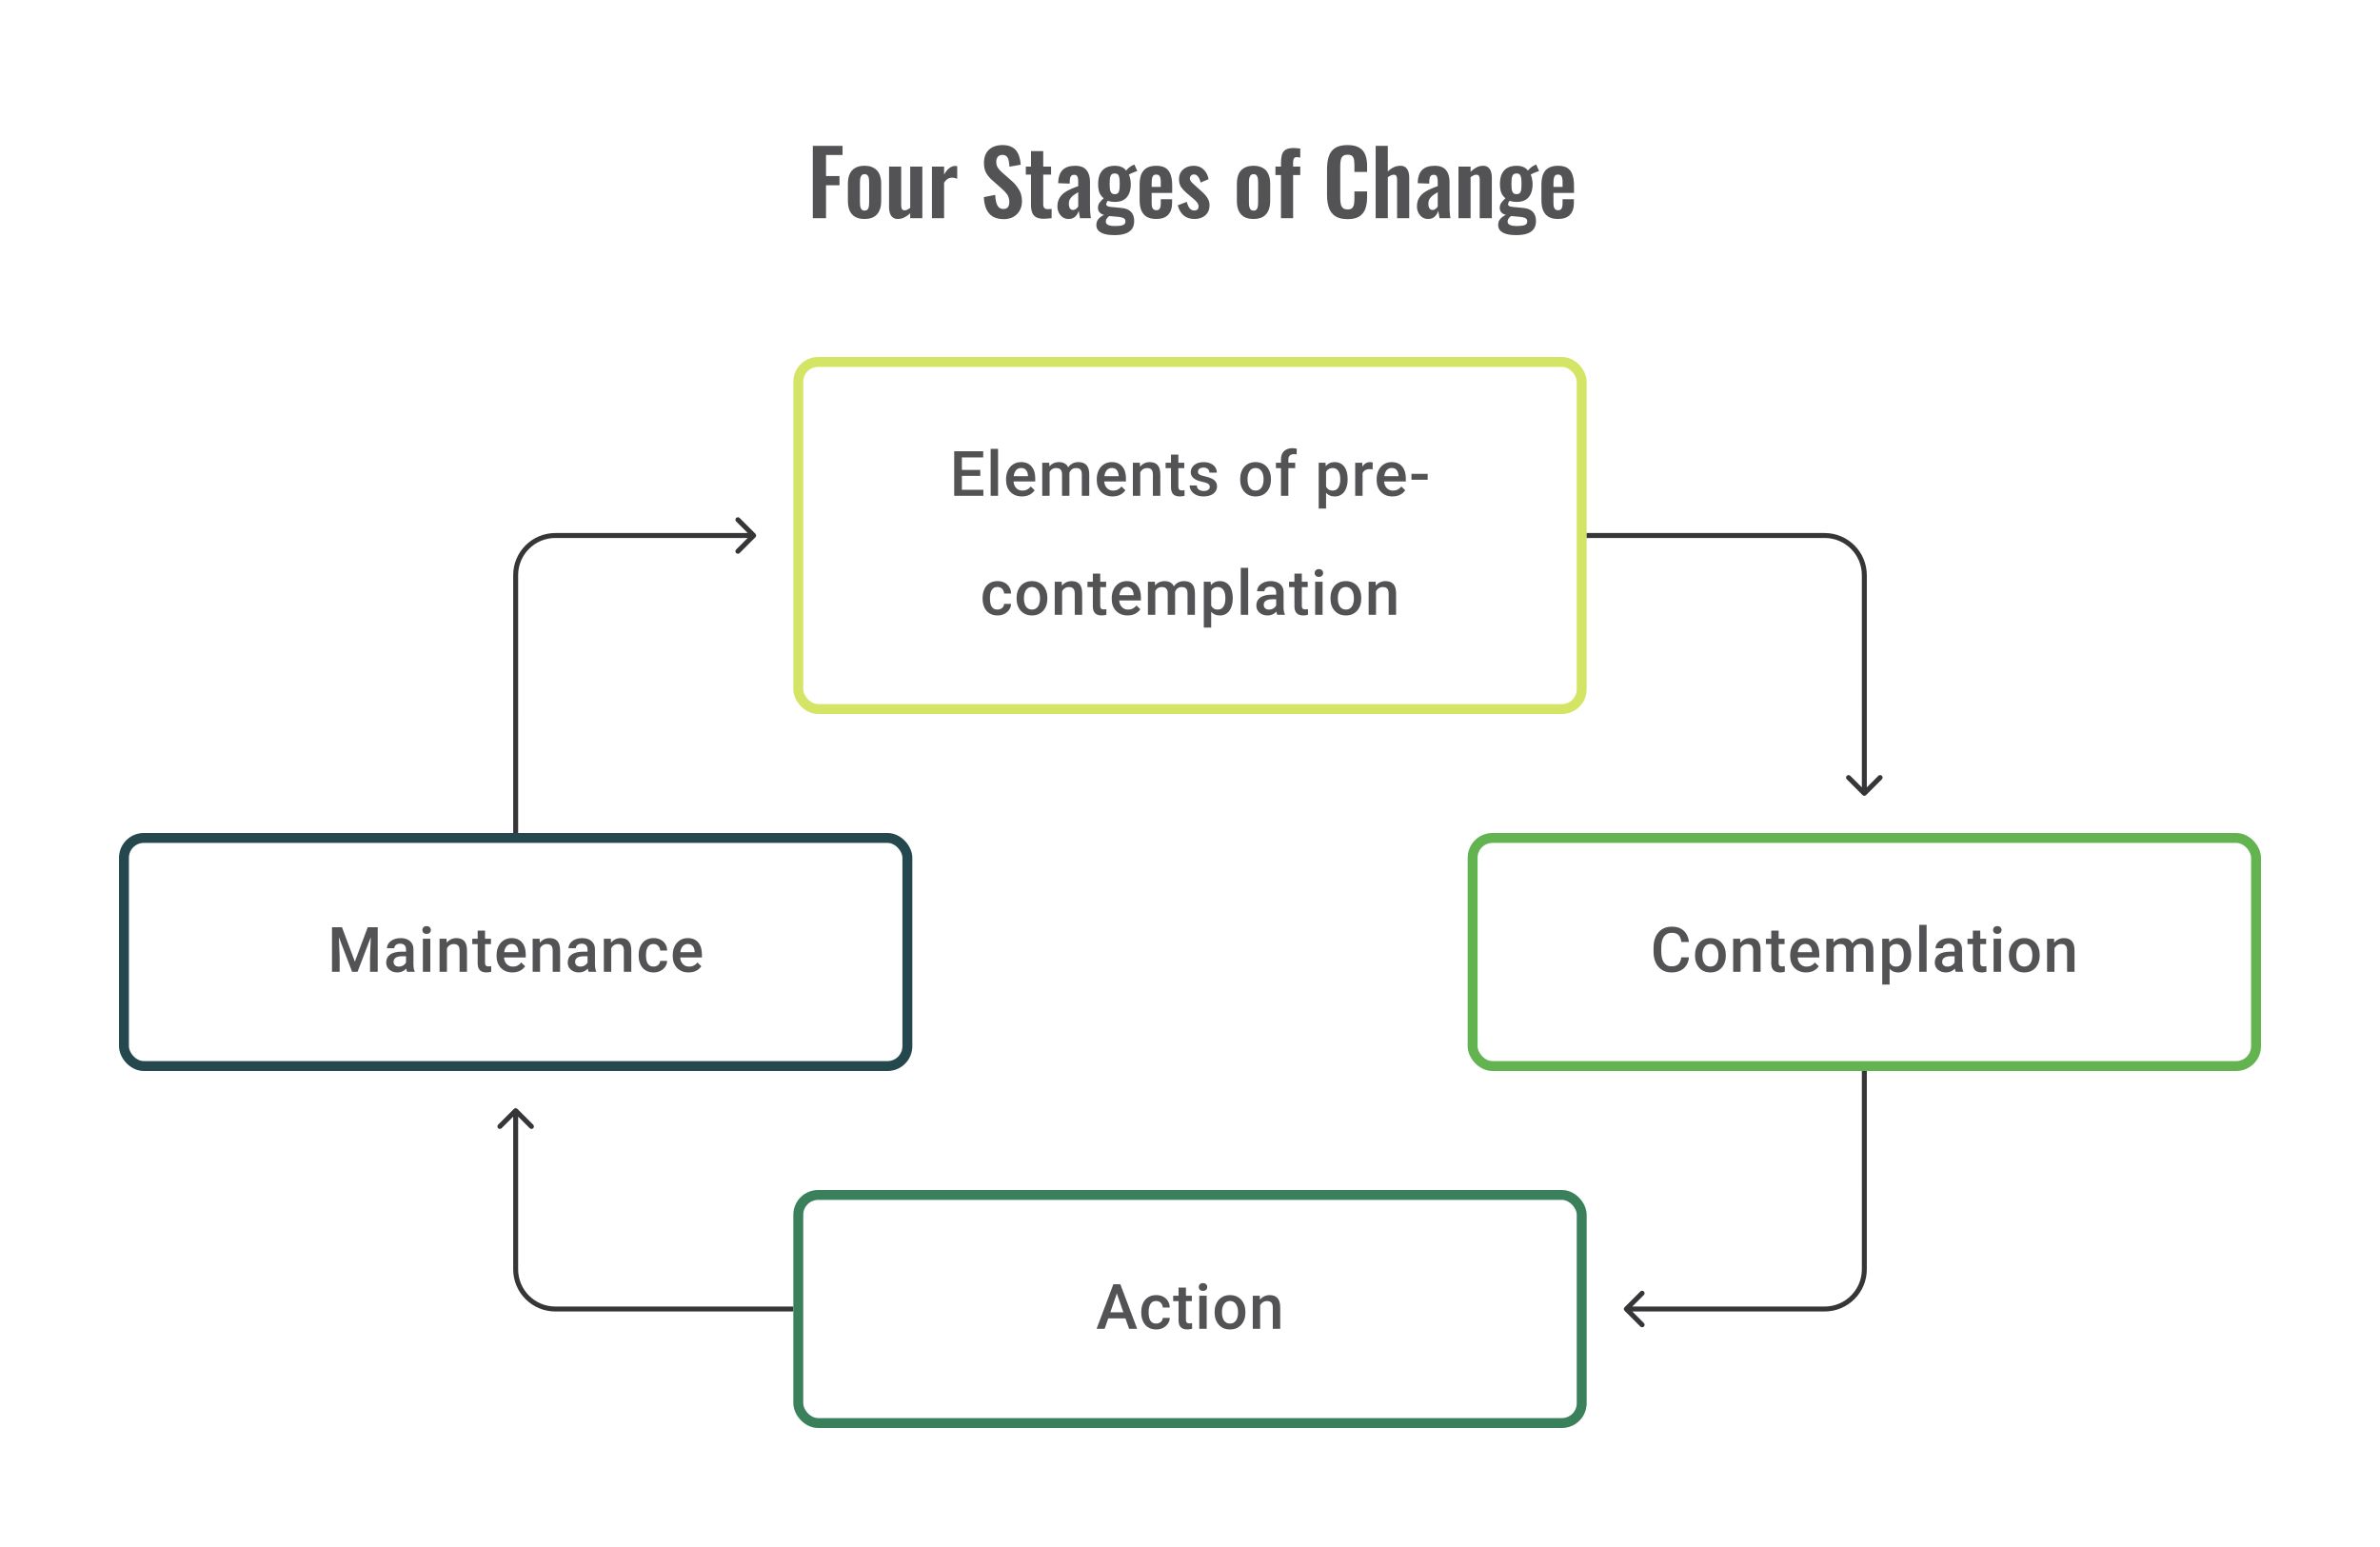 <svg width="480" height="312" viewBox="0 0 480 312" fill="none" xmlns="http://www.w3.org/2000/svg">
<path d="M163.929 44V29.42H169.923V31.256H166.593V35.504H169.311V37.358H166.593V44H163.929ZM174.353 44.162C173.597 44.162 172.973 44.024 172.481 43.748C171.989 43.46 171.617 43.046 171.365 42.506C171.125 41.966 171.005 41.312 171.005 40.544V37.052C171.005 36.284 171.125 35.63 171.365 35.09C171.617 34.55 171.989 34.142 172.481 33.866C172.973 33.578 173.597 33.434 174.353 33.434C175.109 33.434 175.733 33.578 176.225 33.866C176.729 34.142 177.101 34.55 177.341 35.09C177.593 35.63 177.719 36.284 177.719 37.052V40.544C177.719 41.312 177.593 41.966 177.341 42.506C177.101 43.046 176.729 43.46 176.225 43.748C175.733 44.024 175.109 44.162 174.353 44.162ZM174.371 42.47C174.647 42.47 174.851 42.392 174.983 42.236C175.115 42.08 175.199 41.87 175.235 41.606C175.271 41.33 175.289 41.03 175.289 40.706V36.89C175.289 36.566 175.271 36.272 175.235 36.008C175.199 35.744 175.115 35.534 174.983 35.378C174.851 35.21 174.647 35.126 174.371 35.126C174.095 35.126 173.891 35.21 173.759 35.378C173.627 35.534 173.537 35.744 173.489 36.008C173.453 36.272 173.435 36.566 173.435 36.89V40.706C173.435 41.03 173.453 41.33 173.489 41.606C173.537 41.87 173.627 42.08 173.759 42.236C173.891 42.392 174.095 42.47 174.371 42.47ZM181.068 44.162C180.66 44.162 180.324 44.06 180.06 43.856C179.796 43.64 179.604 43.358 179.484 43.01C179.364 42.65 179.304 42.272 179.304 41.876V33.596H181.752V41.426C181.752 41.738 181.8 41.984 181.896 42.164C182.004 42.332 182.196 42.416 182.472 42.416C182.652 42.416 182.832 42.368 183.012 42.272C183.204 42.176 183.39 42.062 183.57 41.93V33.596H186.018V44H183.57V43.01C183.222 43.346 182.838 43.622 182.418 43.838C181.998 44.054 181.548 44.162 181.068 44.162ZM187.956 44V33.596H190.404V35.198C190.764 34.586 191.124 34.148 191.484 33.884C191.844 33.608 192.24 33.47 192.672 33.47C192.744 33.47 192.804 33.476 192.852 33.488C192.912 33.488 192.978 33.494 193.05 33.506V36.044C192.906 35.984 192.744 35.936 192.564 35.9C192.396 35.852 192.222 35.828 192.042 35.828C191.718 35.828 191.424 35.906 191.16 36.062C190.896 36.218 190.644 36.476 190.404 36.836V44H187.956ZM202.458 44.198C201.582 44.198 200.85 44.03 200.262 43.694C199.674 43.346 199.23 42.842 198.93 42.182C198.63 41.522 198.462 40.712 198.426 39.752L200.712 39.302C200.736 39.866 200.802 40.364 200.91 40.796C201.03 41.228 201.204 41.564 201.432 41.804C201.672 42.032 201.984 42.146 202.368 42.146C202.8 42.146 203.106 42.02 203.286 41.768C203.466 41.504 203.556 41.174 203.556 40.778C203.556 40.142 203.412 39.62 203.124 39.212C202.836 38.804 202.452 38.396 201.972 37.988L200.136 36.368C199.62 35.924 199.206 35.432 198.894 34.892C198.594 34.34 198.444 33.662 198.444 32.858C198.444 31.706 198.78 30.818 199.452 30.194C200.124 29.57 201.042 29.258 202.206 29.258C202.89 29.258 203.46 29.366 203.916 29.582C204.372 29.786 204.732 30.074 204.996 30.446C205.272 30.818 205.476 31.244 205.608 31.724C205.74 32.192 205.824 32.69 205.86 33.218L203.592 33.614C203.568 33.158 203.514 32.75 203.43 32.39C203.358 32.03 203.22 31.748 203.016 31.544C202.824 31.34 202.536 31.238 202.152 31.238C201.756 31.238 201.45 31.37 201.234 31.634C201.03 31.886 200.928 32.204 200.928 32.588C200.928 33.08 201.03 33.488 201.234 33.812C201.438 34.124 201.732 34.448 202.116 34.784L203.934 36.386C204.534 36.89 205.044 37.484 205.464 38.168C205.896 38.84 206.112 39.656 206.112 40.616C206.112 41.312 205.956 41.93 205.644 42.47C205.344 43.01 204.918 43.436 204.366 43.748C203.826 44.048 203.19 44.198 202.458 44.198ZM210.525 44.126C209.865 44.126 209.343 44.018 208.959 43.802C208.587 43.586 208.323 43.274 208.167 42.866C208.011 42.458 207.933 41.972 207.933 41.408V35.216H206.889V33.596H207.933V30.482H210.399V33.596H211.983V35.216H210.399V41.192C210.399 41.552 210.477 41.81 210.633 41.966C210.789 42.11 211.023 42.182 211.335 42.182C211.467 42.182 211.593 42.176 211.713 42.164C211.845 42.152 211.971 42.14 212.091 42.128V44C211.887 44.024 211.647 44.048 211.371 44.072C211.107 44.108 210.825 44.126 210.525 44.126ZM215.512 44.162C215.044 44.162 214.642 44.042 214.306 43.802C213.97 43.55 213.712 43.238 213.532 42.866C213.352 42.482 213.262 42.086 213.262 41.678C213.262 41.03 213.382 40.484 213.622 40.04C213.862 39.596 214.18 39.224 214.576 38.924C214.972 38.624 215.422 38.366 215.926 38.15C216.43 37.922 216.94 37.718 217.456 37.538V36.638C217.456 36.338 217.432 36.086 217.384 35.882C217.348 35.678 217.27 35.522 217.15 35.414C217.042 35.306 216.868 35.252 216.628 35.252C216.424 35.252 216.256 35.3 216.124 35.396C216.004 35.492 215.914 35.63 215.854 35.81C215.806 35.978 215.776 36.176 215.764 36.404L215.728 37.034L213.406 36.944C213.442 35.744 213.736 34.862 214.288 34.298C214.852 33.722 215.704 33.434 216.844 33.434C217.888 33.434 218.644 33.722 219.112 34.298C219.592 34.874 219.832 35.654 219.832 36.638V41.444C219.832 41.828 219.838 42.176 219.85 42.488C219.874 42.8 219.898 43.082 219.922 43.334C219.958 43.586 219.988 43.808 220.012 44H217.816C217.78 43.76 217.732 43.49 217.672 43.19C217.624 42.878 217.588 42.65 217.564 42.506C217.444 42.926 217.216 43.31 216.88 43.658C216.544 43.994 216.088 44.162 215.512 44.162ZM216.412 42.344C216.568 42.344 216.712 42.308 216.844 42.236C216.988 42.152 217.114 42.056 217.222 41.948C217.33 41.84 217.408 41.744 217.456 41.66V38.762C217.192 38.918 216.94 39.074 216.7 39.23C216.472 39.386 216.268 39.56 216.088 39.752C215.92 39.932 215.788 40.13 215.692 40.346C215.608 40.562 215.566 40.814 215.566 41.102C215.566 41.486 215.638 41.792 215.782 42.02C215.938 42.236 216.148 42.344 216.412 42.344ZM224.694 47.42C223.986 47.42 223.362 47.348 222.822 47.204C222.282 47.06 221.862 46.838 221.562 46.538C221.262 46.238 221.112 45.848 221.112 45.368C221.112 45.044 221.178 44.75 221.31 44.486C221.454 44.234 221.646 44.012 221.886 43.82C222.126 43.628 222.384 43.466 222.66 43.334C222.264 43.226 221.958 43.052 221.742 42.812C221.538 42.572 221.436 42.284 221.436 41.948C221.436 41.54 221.538 41.192 221.742 40.904C221.946 40.616 222.228 40.31 222.588 39.986C222.216 39.686 221.934 39.314 221.742 38.87C221.562 38.414 221.472 37.82 221.472 37.088C221.472 36.296 221.598 35.63 221.85 35.09C222.114 34.538 222.492 34.124 222.984 33.848C223.488 33.572 224.1 33.434 224.82 33.434C225.372 33.434 225.834 33.518 226.206 33.686C226.578 33.842 226.884 34.082 227.124 34.406C227.22 34.262 227.388 34.082 227.628 33.866C227.868 33.65 228.144 33.47 228.456 33.326L228.78 33.182L229.374 34.496C229.242 34.532 229.062 34.592 228.834 34.676C228.618 34.76 228.402 34.85 228.186 34.946C227.97 35.042 227.802 35.126 227.682 35.198C227.79 35.438 227.88 35.738 227.952 36.098C228.024 36.458 228.06 36.8 228.06 37.124C228.06 37.856 227.946 38.492 227.718 39.032C227.49 39.572 227.136 39.992 226.656 40.292C226.188 40.58 225.576 40.724 224.82 40.724C224.568 40.724 224.322 40.706 224.082 40.67C223.842 40.622 223.62 40.568 223.416 40.508C223.344 40.616 223.272 40.73 223.2 40.85C223.14 40.97 223.11 41.096 223.11 41.228C223.11 41.36 223.182 41.468 223.326 41.552C223.47 41.636 223.71 41.696 224.046 41.732L226.242 41.948C227.094 42.032 227.724 42.302 228.132 42.758C228.54 43.202 228.744 43.808 228.744 44.576C228.744 45.2 228.6 45.722 228.312 46.142C228.036 46.562 227.598 46.88 226.998 47.096C226.41 47.312 225.642 47.42 224.694 47.42ZM224.964 45.584C225.636 45.584 226.14 45.518 226.476 45.386C226.812 45.254 226.98 45.014 226.98 44.666C226.98 44.474 226.938 44.318 226.854 44.198C226.77 44.078 226.62 43.982 226.404 43.91C226.188 43.826 225.882 43.766 225.486 43.73L223.704 43.568C223.572 43.676 223.452 43.79 223.344 43.91C223.248 44.018 223.17 44.138 223.11 44.27C223.05 44.402 223.02 44.54 223.02 44.684C223.02 44.984 223.164 45.206 223.452 45.35C223.74 45.506 224.244 45.584 224.964 45.584ZM224.82 39.158C225.036 39.158 225.21 39.122 225.342 39.05C225.474 38.966 225.576 38.84 225.648 38.672C225.72 38.492 225.768 38.27 225.792 38.006C225.816 37.742 225.828 37.436 225.828 37.088C225.828 36.74 225.816 36.434 225.792 36.17C225.768 35.906 225.72 35.684 225.648 35.504C225.588 35.324 225.492 35.192 225.36 35.108C225.228 35.024 225.048 34.982 224.82 34.982C224.604 34.982 224.424 35.024 224.28 35.108C224.148 35.192 224.046 35.324 223.974 35.504C223.914 35.672 223.866 35.888 223.83 36.152C223.806 36.416 223.794 36.728 223.794 37.088C223.794 37.424 223.806 37.724 223.83 37.988C223.854 38.24 223.902 38.456 223.974 38.636C224.046 38.804 224.148 38.936 224.28 39.032C224.424 39.116 224.604 39.158 224.82 39.158ZM233.187 44.162C232.407 44.162 231.771 44.018 231.279 43.73C230.787 43.43 230.421 42.998 230.181 42.434C229.953 41.858 229.839 41.168 229.839 40.364V37.232C229.839 36.404 229.953 35.708 230.181 35.144C230.421 34.58 230.787 34.154 231.279 33.866C231.783 33.578 232.419 33.434 233.187 33.434C234.015 33.434 234.657 33.59 235.113 33.902C235.581 34.214 235.911 34.67 236.103 35.27C236.307 35.858 236.409 36.578 236.409 37.43V38.906H232.269V40.958C232.269 41.294 232.299 41.57 232.359 41.786C232.431 42.002 232.539 42.158 232.683 42.254C232.827 42.35 233.001 42.398 233.205 42.398C233.421 42.398 233.595 42.35 233.727 42.254C233.859 42.146 233.955 41.996 234.015 41.804C234.075 41.6 234.105 41.348 234.105 41.048V40.184H236.391V40.886C236.391 41.942 236.127 42.752 235.599 43.316C235.071 43.88 234.267 44.162 233.187 44.162ZM232.269 37.7H234.105V36.71C234.105 36.35 234.075 36.062 234.015 35.846C233.955 35.618 233.859 35.456 233.727 35.36C233.595 35.252 233.409 35.198 233.169 35.198C232.953 35.198 232.779 35.252 232.647 35.36C232.515 35.468 232.419 35.648 232.359 35.9C232.299 36.152 232.269 36.512 232.269 36.98V37.7ZM240.896 44.162C240.02 44.162 239.3 43.928 238.736 43.46C238.172 42.992 237.77 42.308 237.53 41.408L239.348 40.706C239.492 41.27 239.684 41.702 239.924 42.002C240.164 42.302 240.476 42.452 240.86 42.452C241.148 42.452 241.364 42.38 241.508 42.236C241.652 42.092 241.724 41.894 241.724 41.642C241.724 41.354 241.634 41.096 241.454 40.868C241.286 40.628 240.992 40.334 240.572 39.986L239.312 38.924C238.856 38.528 238.484 38.126 238.196 37.718C237.92 37.298 237.782 36.776 237.782 36.152C237.782 35.588 237.908 35.108 238.16 34.712C238.424 34.304 238.778 33.992 239.222 33.776C239.678 33.548 240.182 33.434 240.734 33.434C241.574 33.434 242.246 33.686 242.75 34.19C243.266 34.682 243.596 35.33 243.74 36.134L242.138 36.818C242.078 36.53 241.988 36.266 241.868 36.026C241.76 35.774 241.616 35.57 241.436 35.414C241.256 35.258 241.046 35.18 240.806 35.18C240.554 35.18 240.35 35.258 240.194 35.414C240.05 35.57 239.978 35.768 239.978 36.008C239.978 36.212 240.062 36.422 240.23 36.638C240.41 36.854 240.662 37.1 240.986 37.376L242.264 38.528C242.54 38.768 242.804 39.026 243.056 39.302C243.308 39.578 243.518 39.89 243.686 40.238C243.854 40.574 243.938 40.964 243.938 41.408C243.938 42.008 243.8 42.512 243.524 42.92C243.26 43.328 242.894 43.64 242.426 43.856C241.97 44.06 241.46 44.162 240.896 44.162ZM252.804 44.162C252.048 44.162 251.424 44.024 250.932 43.748C250.44 43.46 250.068 43.046 249.816 42.506C249.576 41.966 249.456 41.312 249.456 40.544V37.052C249.456 36.284 249.576 35.63 249.816 35.09C250.068 34.55 250.44 34.142 250.932 33.866C251.424 33.578 252.048 33.434 252.804 33.434C253.56 33.434 254.184 33.578 254.676 33.866C255.18 34.142 255.552 34.55 255.792 35.09C256.044 35.63 256.17 36.284 256.17 37.052V40.544C256.17 41.312 256.044 41.966 255.792 42.506C255.552 43.046 255.18 43.46 254.676 43.748C254.184 44.024 253.56 44.162 252.804 44.162ZM252.822 42.47C253.098 42.47 253.302 42.392 253.434 42.236C253.566 42.08 253.65 41.87 253.686 41.606C253.722 41.33 253.74 41.03 253.74 40.706V36.89C253.74 36.566 253.722 36.272 253.686 36.008C253.65 35.744 253.566 35.534 253.434 35.378C253.302 35.21 253.098 35.126 252.822 35.126C252.546 35.126 252.342 35.21 252.21 35.378C252.078 35.534 251.988 35.744 251.94 36.008C251.904 36.272 251.886 36.566 251.886 36.89V40.706C251.886 41.03 251.904 41.33 251.94 41.606C251.988 41.87 252.078 42.08 252.21 42.236C252.342 42.392 252.546 42.47 252.822 42.47ZM258.349 44V35.306H257.233V33.596H258.349V32.93C258.349 32.306 258.403 31.766 258.511 31.31C258.631 30.842 258.871 30.482 259.231 30.23C259.603 29.978 260.161 29.852 260.905 29.852C261.133 29.852 261.349 29.864 261.553 29.888C261.757 29.9 261.985 29.924 262.237 29.96V31.778C262.141 31.754 262.027 31.736 261.895 31.724C261.775 31.7 261.661 31.688 261.553 31.688C261.265 31.688 261.067 31.778 260.959 31.958C260.851 32.138 260.797 32.402 260.797 32.75V33.596H262.237V35.306H260.797V44H258.349ZM271.775 44.198C270.707 44.198 269.867 43.988 269.255 43.568C268.655 43.148 268.235 42.578 267.995 41.858C267.755 41.126 267.635 40.286 267.635 39.338V34.136C267.635 33.14 267.755 32.276 267.995 31.544C268.235 30.812 268.655 30.248 269.255 29.852C269.867 29.456 270.707 29.258 271.775 29.258C272.783 29.258 273.569 29.432 274.133 29.78C274.709 30.116 275.117 30.602 275.357 31.238C275.597 31.874 275.717 32.612 275.717 33.452V34.676H273.161V33.416C273.161 33.008 273.137 32.636 273.089 32.3C273.053 31.964 272.939 31.7 272.747 31.508C272.567 31.304 272.249 31.202 271.793 31.202C271.337 31.202 271.001 31.31 270.785 31.526C270.581 31.73 270.449 32.012 270.389 32.372C270.329 32.72 270.299 33.116 270.299 33.56V39.896C270.299 40.424 270.341 40.862 270.425 41.21C270.509 41.546 270.659 41.804 270.875 41.984C271.103 42.152 271.409 42.236 271.793 42.236C272.237 42.236 272.549 42.134 272.729 41.93C272.921 41.714 273.041 41.432 273.089 41.084C273.137 40.736 273.161 40.346 273.161 39.914V38.6H275.717V39.77C275.717 40.634 275.603 41.402 275.375 42.074C275.147 42.734 274.745 43.256 274.169 43.64C273.605 44.012 272.807 44.198 271.775 44.198ZM277.446 44V29.42H279.894V34.586C280.254 34.226 280.644 33.944 281.064 33.74C281.496 33.536 281.964 33.434 282.468 33.434C282.888 33.434 283.224 33.542 283.476 33.758C283.728 33.962 283.914 34.238 284.034 34.586C284.154 34.934 284.214 35.312 284.214 35.72V44H281.766V36.206C281.766 35.894 281.718 35.654 281.622 35.486C281.526 35.318 281.34 35.234 281.064 35.234C280.896 35.234 280.704 35.282 280.488 35.378C280.284 35.474 280.086 35.6 279.894 35.756V44H277.446ZM288.021 44.162C287.553 44.162 287.151 44.042 286.815 43.802C286.479 43.55 286.221 43.238 286.041 42.866C285.861 42.482 285.771 42.086 285.771 41.678C285.771 41.03 285.891 40.484 286.131 40.04C286.371 39.596 286.689 39.224 287.085 38.924C287.481 38.624 287.931 38.366 288.435 38.15C288.939 37.922 289.449 37.718 289.965 37.538V36.638C289.965 36.338 289.941 36.086 289.893 35.882C289.857 35.678 289.779 35.522 289.659 35.414C289.551 35.306 289.377 35.252 289.137 35.252C288.933 35.252 288.765 35.3 288.633 35.396C288.513 35.492 288.423 35.63 288.363 35.81C288.315 35.978 288.285 36.176 288.273 36.404L288.237 37.034L285.915 36.944C285.951 35.744 286.245 34.862 286.797 34.298C287.361 33.722 288.213 33.434 289.353 33.434C290.397 33.434 291.153 33.722 291.621 34.298C292.101 34.874 292.341 35.654 292.341 36.638V41.444C292.341 41.828 292.347 42.176 292.359 42.488C292.383 42.8 292.407 43.082 292.431 43.334C292.467 43.586 292.497 43.808 292.521 44H290.325C290.289 43.76 290.241 43.49 290.181 43.19C290.133 42.878 290.097 42.65 290.073 42.506C289.953 42.926 289.725 43.31 289.389 43.658C289.053 43.994 288.597 44.162 288.021 44.162ZM288.921 42.344C289.077 42.344 289.221 42.308 289.353 42.236C289.497 42.152 289.623 42.056 289.731 41.948C289.839 41.84 289.917 41.744 289.965 41.66V38.762C289.701 38.918 289.449 39.074 289.209 39.23C288.981 39.386 288.777 39.56 288.597 39.752C288.429 39.932 288.297 40.13 288.201 40.346C288.117 40.562 288.075 40.814 288.075 41.102C288.075 41.486 288.147 41.792 288.291 42.02C288.447 42.236 288.657 42.344 288.921 42.344ZM294.144 44V33.596H296.592V34.64C296.964 34.28 297.354 33.992 297.762 33.776C298.182 33.548 298.632 33.434 299.112 33.434C299.544 33.434 299.886 33.542 300.138 33.758C300.39 33.962 300.576 34.238 300.696 34.586C300.816 34.934 300.876 35.312 300.876 35.72V44H298.428V36.206C298.428 35.894 298.38 35.654 298.284 35.486C298.188 35.318 298.002 35.234 297.726 35.234C297.558 35.234 297.372 35.282 297.168 35.378C296.976 35.474 296.784 35.594 296.592 35.738V44H294.144ZM305.729 47.42C305.021 47.42 304.397 47.348 303.857 47.204C303.317 47.06 302.897 46.838 302.597 46.538C302.297 46.238 302.147 45.848 302.147 45.368C302.147 45.044 302.213 44.75 302.345 44.486C302.489 44.234 302.681 44.012 302.921 43.82C303.161 43.628 303.419 43.466 303.695 43.334C303.299 43.226 302.993 43.052 302.777 42.812C302.573 42.572 302.471 42.284 302.471 41.948C302.471 41.54 302.573 41.192 302.777 40.904C302.981 40.616 303.263 40.31 303.623 39.986C303.251 39.686 302.969 39.314 302.777 38.87C302.597 38.414 302.507 37.82 302.507 37.088C302.507 36.296 302.633 35.63 302.885 35.09C303.149 34.538 303.527 34.124 304.019 33.848C304.523 33.572 305.135 33.434 305.855 33.434C306.407 33.434 306.869 33.518 307.241 33.686C307.613 33.842 307.919 34.082 308.159 34.406C308.255 34.262 308.423 34.082 308.663 33.866C308.903 33.65 309.179 33.47 309.491 33.326L309.815 33.182L310.409 34.496C310.277 34.532 310.097 34.592 309.869 34.676C309.653 34.76 309.437 34.85 309.221 34.946C309.005 35.042 308.837 35.126 308.717 35.198C308.825 35.438 308.915 35.738 308.987 36.098C309.059 36.458 309.095 36.8 309.095 37.124C309.095 37.856 308.981 38.492 308.753 39.032C308.525 39.572 308.171 39.992 307.691 40.292C307.223 40.58 306.611 40.724 305.855 40.724C305.603 40.724 305.357 40.706 305.117 40.67C304.877 40.622 304.655 40.568 304.451 40.508C304.379 40.616 304.307 40.73 304.235 40.85C304.175 40.97 304.145 41.096 304.145 41.228C304.145 41.36 304.217 41.468 304.361 41.552C304.505 41.636 304.745 41.696 305.081 41.732L307.277 41.948C308.129 42.032 308.759 42.302 309.167 42.758C309.575 43.202 309.779 43.808 309.779 44.576C309.779 45.2 309.635 45.722 309.347 46.142C309.071 46.562 308.633 46.88 308.033 47.096C307.445 47.312 306.677 47.42 305.729 47.42ZM305.999 45.584C306.671 45.584 307.175 45.518 307.511 45.386C307.847 45.254 308.015 45.014 308.015 44.666C308.015 44.474 307.973 44.318 307.889 44.198C307.805 44.078 307.655 43.982 307.439 43.91C307.223 43.826 306.917 43.766 306.521 43.73L304.739 43.568C304.607 43.676 304.487 43.79 304.379 43.91C304.283 44.018 304.205 44.138 304.145 44.27C304.085 44.402 304.055 44.54 304.055 44.684C304.055 44.984 304.199 45.206 304.487 45.35C304.775 45.506 305.279 45.584 305.999 45.584ZM305.855 39.158C306.071 39.158 306.245 39.122 306.377 39.05C306.509 38.966 306.611 38.84 306.683 38.672C306.755 38.492 306.803 38.27 306.827 38.006C306.851 37.742 306.863 37.436 306.863 37.088C306.863 36.74 306.851 36.434 306.827 36.17C306.803 35.906 306.755 35.684 306.683 35.504C306.623 35.324 306.527 35.192 306.395 35.108C306.263 35.024 306.083 34.982 305.855 34.982C305.639 34.982 305.459 35.024 305.315 35.108C305.183 35.192 305.081 35.324 305.009 35.504C304.949 35.672 304.901 35.888 304.865 36.152C304.841 36.416 304.829 36.728 304.829 37.088C304.829 37.424 304.841 37.724 304.865 37.988C304.889 38.24 304.937 38.456 305.009 38.636C305.081 38.804 305.183 38.936 305.315 39.032C305.459 39.116 305.639 39.158 305.855 39.158ZM314.222 44.162C313.442 44.162 312.806 44.018 312.314 43.73C311.822 43.43 311.456 42.998 311.216 42.434C310.988 41.858 310.874 41.168 310.874 40.364V37.232C310.874 36.404 310.988 35.708 311.216 35.144C311.456 34.58 311.822 34.154 312.314 33.866C312.818 33.578 313.454 33.434 314.222 33.434C315.05 33.434 315.692 33.59 316.148 33.902C316.616 34.214 316.946 34.67 317.138 35.27C317.342 35.858 317.444 36.578 317.444 37.43V38.906H313.304V40.958C313.304 41.294 313.334 41.57 313.394 41.786C313.466 42.002 313.574 42.158 313.718 42.254C313.862 42.35 314.036 42.398 314.24 42.398C314.456 42.398 314.63 42.35 314.762 42.254C314.894 42.146 314.99 41.996 315.05 41.804C315.11 41.6 315.14 41.348 315.14 41.048V40.184H317.426V40.886C317.426 41.942 317.162 42.752 316.634 43.316C316.106 43.88 315.302 44.162 314.222 44.162ZM313.304 37.7H315.14V36.71C315.14 36.35 315.11 36.062 315.05 35.846C314.99 35.618 314.894 35.456 314.762 35.36C314.63 35.252 314.444 35.198 314.204 35.198C313.988 35.198 313.814 35.252 313.682 35.36C313.55 35.468 313.454 35.648 313.394 35.9C313.334 36.152 313.304 36.512 313.304 36.98V37.7Z" fill="#1E1E21" fill-opacity="0.76"/>
<path d="M152.354 108.354C152.549 108.158 152.549 107.842 152.354 107.646L149.172 104.464C148.976 104.269 148.66 104.269 148.464 104.464C148.269 104.66 148.269 104.976 148.464 105.172L151.293 108L148.464 110.828C148.269 111.024 148.269 111.34 148.464 111.536C148.66 111.731 148.976 111.731 149.172 111.536L152.354 108.354ZM152 107.5H112V108.5H152V107.5ZM103.5 116V144H104.5V116H103.5ZM112 107.5C107.306 107.5 103.5 111.306 103.5 116H104.5C104.5 111.858 107.858 108.5 112 108.5V107.5Z" fill="#1E1E21" fill-opacity="0.89"/>
<rect x="161" y="73" width="158" height="70" rx="4" stroke="#D4E565" stroke-width="2"/>
<path d="M198.326 98.772V100H193.555V98.772H198.326ZM193.994 91.014V100H192.444V91.014H193.994ZM197.703 94.766V95.976H193.555V94.766H197.703ZM198.295 91.014V92.248H193.555V91.014H198.295ZM201.289 90.52V100H199.795V90.52H201.289ZM206.115 100.123C205.621 100.123 205.174 100.043 204.775 99.883C204.38 99.718 204.043 99.49 203.763 99.198C203.488 98.906 203.276 98.562 203.127 98.167C202.979 97.772 202.905 97.346 202.905 96.889V96.642C202.905 96.12 202.981 95.647 203.134 95.223C203.286 94.799 203.498 94.437 203.769 94.137C204.041 93.832 204.362 93.6 204.732 93.439C205.102 93.279 205.504 93.199 205.936 93.199C206.413 93.199 206.831 93.279 207.189 93.439C207.547 93.6 207.843 93.826 208.077 94.118C208.316 94.406 208.493 94.75 208.608 95.149C208.727 95.548 208.787 95.988 208.787 96.47V97.105H203.627V96.038H207.318V95.92C207.31 95.653 207.256 95.402 207.158 95.167C207.063 94.933 206.917 94.744 206.72 94.6C206.522 94.456 206.259 94.384 205.93 94.384C205.683 94.384 205.463 94.437 205.269 94.544C205.08 94.647 204.921 94.797 204.794 94.995C204.666 95.192 204.568 95.431 204.498 95.71C204.432 95.986 204.399 96.297 204.399 96.642V96.889C204.399 97.181 204.438 97.453 204.516 97.704C204.598 97.951 204.718 98.167 204.874 98.352C205.03 98.537 205.22 98.683 205.442 98.79C205.664 98.893 205.917 98.945 206.201 98.945C206.559 98.945 206.878 98.873 207.158 98.729C207.438 98.585 207.68 98.381 207.886 98.118L208.67 98.877C208.526 99.087 208.339 99.288 208.108 99.482C207.878 99.671 207.596 99.825 207.263 99.945C206.933 100.064 206.551 100.123 206.115 100.123ZM211.688 94.68V100H210.2V93.322H211.601L211.688 94.68ZM211.447 96.414L210.941 96.408C210.941 95.947 210.998 95.521 211.114 95.13C211.229 94.74 211.398 94.4 211.62 94.112C211.842 93.82 212.118 93.596 212.447 93.439C212.78 93.279 213.165 93.199 213.601 93.199C213.905 93.199 214.183 93.244 214.434 93.334C214.689 93.421 214.909 93.559 215.095 93.748C215.284 93.937 215.428 94.18 215.527 94.476C215.629 94.772 215.681 95.13 215.681 95.55V100H214.193V95.68C214.193 95.355 214.144 95.1 214.045 94.914C213.951 94.729 213.813 94.598 213.632 94.519C213.455 94.437 213.243 94.396 212.996 94.396C212.716 94.396 212.478 94.449 212.28 94.556C212.087 94.663 211.928 94.809 211.805 94.995C211.681 95.18 211.591 95.394 211.533 95.636C211.476 95.879 211.447 96.138 211.447 96.414ZM215.588 96.019L214.891 96.173C214.891 95.77 214.946 95.39 215.057 95.032C215.173 94.67 215.339 94.353 215.557 94.081C215.78 93.805 216.053 93.59 216.378 93.433C216.703 93.277 217.076 93.199 217.495 93.199C217.837 93.199 218.141 93.246 218.409 93.341C218.68 93.431 218.911 93.575 219.1 93.773C219.289 93.97 219.433 94.227 219.532 94.544C219.631 94.857 219.68 95.235 219.68 95.68V100H218.187V95.674C218.187 95.336 218.137 95.075 218.038 94.89C217.944 94.704 217.808 94.577 217.631 94.507C217.454 94.433 217.242 94.396 216.995 94.396C216.765 94.396 216.561 94.439 216.384 94.525C216.212 94.608 216.066 94.725 215.946 94.877C215.827 95.025 215.736 95.196 215.675 95.39C215.617 95.583 215.588 95.793 215.588 96.019ZM224.408 100.123C223.914 100.123 223.467 100.043 223.068 99.883C222.673 99.718 222.336 99.49 222.056 99.198C221.78 98.906 221.569 98.562 221.42 98.167C221.272 97.772 221.198 97.346 221.198 96.889V96.642C221.198 96.12 221.274 95.647 221.427 95.223C221.579 94.799 221.791 94.437 222.062 94.137C222.334 93.832 222.655 93.6 223.025 93.439C223.395 93.279 223.797 93.199 224.229 93.199C224.706 93.199 225.124 93.279 225.482 93.439C225.839 93.6 226.136 93.826 226.37 94.118C226.609 94.406 226.786 94.75 226.901 95.149C227.02 95.548 227.08 95.988 227.08 96.47V97.105H221.92V96.038H225.611V95.92C225.603 95.653 225.549 95.402 225.451 95.167C225.356 94.933 225.21 94.744 225.012 94.6C224.815 94.456 224.552 94.384 224.222 94.384C223.976 94.384 223.755 94.437 223.562 94.544C223.373 94.647 223.214 94.797 223.087 94.995C222.959 95.192 222.861 95.431 222.791 95.71C222.725 95.986 222.692 96.297 222.692 96.642V96.889C222.692 97.181 222.731 97.453 222.809 97.704C222.891 97.951 223.011 98.167 223.167 98.352C223.323 98.537 223.513 98.683 223.735 98.79C223.957 98.893 224.21 98.945 224.494 98.945C224.852 98.945 225.171 98.873 225.451 98.729C225.73 98.585 225.973 98.381 226.179 98.118L226.963 98.877C226.819 99.087 226.632 99.288 226.401 99.482C226.171 99.671 225.889 99.825 225.556 99.945C225.226 100.064 224.844 100.123 224.408 100.123ZM229.968 94.748V100H228.481V93.322H229.882L229.968 94.748ZM229.703 96.414L229.221 96.408C229.226 95.935 229.291 95.501 229.419 95.106C229.551 94.711 229.732 94.371 229.962 94.087C230.197 93.803 230.476 93.585 230.801 93.433C231.126 93.277 231.489 93.199 231.888 93.199C232.209 93.199 232.499 93.244 232.758 93.334C233.021 93.421 233.245 93.563 233.431 93.76C233.62 93.958 233.764 94.215 233.863 94.532C233.961 94.844 234.011 95.229 234.011 95.686V100H232.517V95.68C232.517 95.359 232.47 95.106 232.375 94.921C232.285 94.731 232.151 94.598 231.974 94.519C231.801 94.437 231.585 94.396 231.326 94.396C231.071 94.396 230.843 94.449 230.641 94.556C230.439 94.663 230.269 94.809 230.129 94.995C229.993 95.18 229.888 95.394 229.814 95.636C229.74 95.879 229.703 96.138 229.703 96.414ZM238.843 93.322V94.408H235.078V93.322H238.843ZM236.165 91.686H237.652V98.155C237.652 98.36 237.681 98.519 237.738 98.63C237.8 98.737 237.884 98.809 237.991 98.846C238.098 98.883 238.224 98.901 238.368 98.901C238.471 98.901 238.57 98.895 238.664 98.883C238.759 98.871 238.835 98.858 238.893 98.846L238.899 99.981C238.775 100.019 238.631 100.051 238.467 100.08C238.306 100.109 238.121 100.123 237.911 100.123C237.57 100.123 237.267 100.064 237.004 99.945C236.741 99.821 236.535 99.621 236.387 99.346C236.239 99.07 236.165 98.704 236.165 98.247V91.686ZM243.99 98.192C243.99 98.043 243.953 97.91 243.879 97.79C243.805 97.667 243.663 97.556 243.453 97.457C243.248 97.358 242.943 97.268 242.54 97.186C242.186 97.107 241.861 97.015 241.565 96.908C241.273 96.797 241.022 96.663 240.812 96.507C240.602 96.35 240.439 96.165 240.324 95.951C240.209 95.737 240.151 95.49 240.151 95.211C240.151 94.939 240.211 94.682 240.33 94.439C240.45 94.196 240.62 93.982 240.843 93.797C241.065 93.612 241.334 93.466 241.651 93.359C241.972 93.252 242.33 93.199 242.725 93.199C243.285 93.199 243.764 93.293 244.163 93.483C244.566 93.668 244.875 93.921 245.089 94.242C245.303 94.558 245.41 94.916 245.41 95.316H243.922C243.922 95.139 243.877 94.974 243.787 94.822C243.7 94.665 243.568 94.54 243.392 94.445C243.215 94.347 242.992 94.297 242.725 94.297C242.47 94.297 242.258 94.338 242.089 94.421C241.925 94.499 241.801 94.602 241.719 94.729C241.641 94.857 241.602 94.997 241.602 95.149C241.602 95.26 241.622 95.361 241.663 95.451C241.709 95.538 241.783 95.618 241.886 95.692C241.988 95.762 242.128 95.828 242.305 95.889C242.486 95.951 242.713 96.011 242.984 96.069C243.494 96.175 243.933 96.313 244.299 96.482C244.669 96.647 244.953 96.861 245.151 97.124C245.348 97.383 245.447 97.712 245.447 98.111C245.447 98.408 245.383 98.679 245.255 98.926C245.132 99.169 244.951 99.381 244.712 99.562C244.474 99.739 244.188 99.877 243.854 99.975C243.525 100.074 243.155 100.123 242.744 100.123C242.139 100.123 241.626 100.016 241.207 99.802C240.787 99.584 240.468 99.307 240.25 98.969C240.036 98.628 239.929 98.274 239.929 97.908H241.367C241.384 98.183 241.46 98.403 241.596 98.568C241.735 98.729 241.908 98.846 242.114 98.92C242.324 98.99 242.54 99.025 242.762 99.025C243.029 99.025 243.254 98.99 243.435 98.92C243.616 98.846 243.754 98.747 243.848 98.624C243.943 98.496 243.99 98.352 243.99 98.192ZM250.118 96.735V96.593C250.118 96.112 250.188 95.665 250.328 95.254C250.468 94.838 250.67 94.478 250.933 94.174C251.201 93.865 251.526 93.626 251.908 93.458C252.295 93.285 252.731 93.199 253.217 93.199C253.706 93.199 254.142 93.285 254.525 93.458C254.912 93.626 255.239 93.865 255.506 94.174C255.774 94.478 255.978 94.838 256.117 95.254C256.257 95.665 256.327 96.112 256.327 96.593V96.735C256.327 97.216 256.257 97.663 256.117 98.074C255.978 98.486 255.774 98.846 255.506 99.154C255.239 99.459 254.914 99.698 254.531 99.87C254.149 100.039 253.715 100.123 253.229 100.123C252.739 100.123 252.301 100.039 251.914 99.87C251.532 99.698 251.207 99.459 250.939 99.154C250.672 98.846 250.468 98.486 250.328 98.074C250.188 97.663 250.118 97.216 250.118 96.735ZM251.606 96.593V96.735C251.606 97.035 251.637 97.319 251.698 97.587C251.76 97.854 251.857 98.089 251.988 98.29C252.12 98.492 252.289 98.65 252.495 98.766C252.7 98.881 252.945 98.938 253.229 98.938C253.505 98.938 253.743 98.881 253.945 98.766C254.151 98.65 254.319 98.492 254.451 98.29C254.583 98.089 254.679 97.854 254.741 97.587C254.807 97.319 254.84 97.035 254.84 96.735V96.593C254.84 96.297 254.807 96.017 254.741 95.754C254.679 95.486 254.581 95.25 254.445 95.044C254.313 94.838 254.145 94.678 253.939 94.563C253.737 94.443 253.496 94.384 253.217 94.384C252.937 94.384 252.694 94.443 252.488 94.563C252.287 94.678 252.12 94.838 251.988 95.044C251.857 95.25 251.76 95.486 251.698 95.754C251.637 96.017 251.606 96.297 251.606 96.593ZM259.839 100H258.351V92.68C258.351 92.182 258.444 91.765 258.629 91.427C258.818 91.086 259.088 90.829 259.438 90.656C259.787 90.479 260.201 90.39 260.678 90.39C260.826 90.39 260.972 90.401 261.116 90.421C261.26 90.438 261.4 90.465 261.536 90.501L261.499 91.65C261.417 91.629 261.326 91.615 261.228 91.606C261.133 91.598 261.03 91.594 260.919 91.594C260.693 91.594 260.497 91.637 260.333 91.724C260.172 91.806 260.049 91.927 259.962 92.088C259.88 92.248 259.839 92.446 259.839 92.68V100ZM261.215 93.322V94.408H257.327V93.322H261.215ZM267.442 94.606V102.568H265.955V93.322H267.325L267.442 94.606ZM271.793 96.599V96.729C271.793 97.214 271.736 97.665 271.62 98.081C271.509 98.492 271.343 98.852 271.121 99.161C270.902 99.465 270.633 99.702 270.312 99.87C269.991 100.039 269.621 100.123 269.201 100.123C268.786 100.123 268.421 100.047 268.109 99.895C267.8 99.739 267.539 99.519 267.325 99.235C267.111 98.951 266.938 98.618 266.806 98.235C266.679 97.848 266.588 97.424 266.535 96.963V96.463C266.588 95.974 266.679 95.529 266.806 95.13C266.938 94.731 267.111 94.388 267.325 94.1C267.539 93.812 267.8 93.59 268.109 93.433C268.417 93.277 268.777 93.199 269.189 93.199C269.608 93.199 269.981 93.281 270.306 93.445C270.631 93.606 270.905 93.836 271.127 94.137C271.349 94.433 271.516 94.791 271.627 95.211C271.738 95.626 271.793 96.089 271.793 96.599ZM270.306 96.729V96.599C270.306 96.291 270.277 96.005 270.219 95.741C270.162 95.474 270.071 95.239 269.948 95.038C269.824 94.836 269.666 94.68 269.473 94.569C269.283 94.454 269.055 94.396 268.788 94.396C268.524 94.396 268.298 94.441 268.109 94.532C267.919 94.618 267.761 94.74 267.633 94.896C267.506 95.052 267.407 95.235 267.337 95.445C267.267 95.651 267.218 95.875 267.189 96.118V97.315C267.238 97.612 267.323 97.883 267.442 98.13C267.561 98.377 267.73 98.574 267.948 98.722C268.17 98.866 268.454 98.938 268.8 98.938C269.067 98.938 269.296 98.881 269.485 98.766C269.674 98.65 269.829 98.492 269.948 98.29C270.071 98.085 270.162 97.848 270.219 97.581C270.277 97.313 270.306 97.029 270.306 96.729ZM274.805 94.593V100H273.318V93.322H274.737L274.805 94.593ZM276.848 93.279L276.835 94.661C276.745 94.645 276.646 94.632 276.539 94.624C276.436 94.616 276.334 94.612 276.231 94.612C275.976 94.612 275.751 94.649 275.558 94.723C275.365 94.793 275.202 94.896 275.07 95.032C274.943 95.163 274.844 95.324 274.774 95.513C274.704 95.702 274.663 95.914 274.651 96.149L274.311 96.173C274.311 95.754 274.352 95.365 274.435 95.007C274.517 94.649 274.64 94.334 274.805 94.063C274.974 93.791 275.183 93.579 275.434 93.427C275.69 93.275 275.984 93.199 276.317 93.199C276.408 93.199 276.504 93.207 276.607 93.223C276.714 93.24 276.794 93.258 276.848 93.279ZM280.853 100.123C280.359 100.123 279.913 100.043 279.514 99.883C279.119 99.718 278.781 99.49 278.502 99.198C278.226 98.906 278.014 98.562 277.866 98.167C277.718 97.772 277.644 97.346 277.644 96.889V96.642C277.644 96.12 277.72 95.647 277.872 95.223C278.024 94.799 278.236 94.437 278.508 94.137C278.779 93.832 279.1 93.6 279.471 93.439C279.841 93.279 280.242 93.199 280.674 93.199C281.151 93.199 281.569 93.279 281.927 93.439C282.285 93.6 282.581 93.826 282.816 94.118C283.054 94.406 283.231 94.75 283.347 95.149C283.466 95.548 283.526 95.988 283.526 96.47V97.105H278.366V96.038H282.057V95.92C282.048 95.653 281.995 95.402 281.896 95.167C281.802 94.933 281.655 94.744 281.458 94.6C281.26 94.456 280.997 94.384 280.668 94.384C280.421 94.384 280.201 94.437 280.008 94.544C279.818 94.647 279.66 94.797 279.532 94.995C279.405 95.192 279.306 95.431 279.236 95.71C279.17 95.986 279.137 96.297 279.137 96.642V96.889C279.137 97.181 279.176 97.453 279.255 97.704C279.337 97.951 279.456 98.167 279.613 98.352C279.769 98.537 279.958 98.683 280.18 98.79C280.403 98.893 280.656 98.945 280.94 98.945C281.297 98.945 281.616 98.873 281.896 98.729C282.176 98.585 282.419 98.381 282.624 98.118L283.408 98.877C283.264 99.087 283.077 99.288 282.847 99.482C282.616 99.671 282.334 99.825 282.001 99.945C281.672 100.064 281.289 100.123 280.853 100.123ZM287.932 95.569V96.754H284.667V95.569H287.932ZM201.18 122.938C201.423 122.938 201.641 122.891 201.835 122.796C202.032 122.698 202.191 122.562 202.31 122.389C202.433 122.216 202.501 122.017 202.514 121.79H203.915C203.906 122.222 203.779 122.615 203.532 122.969C203.285 123.323 202.958 123.605 202.551 123.815C202.143 124.021 201.693 124.123 201.199 124.123C200.689 124.123 200.244 124.037 199.866 123.864C199.487 123.687 199.172 123.445 198.921 123.136C198.67 122.827 198.481 122.471 198.354 122.068C198.23 121.665 198.169 121.233 198.169 120.772V120.556C198.169 120.095 198.23 119.663 198.354 119.26C198.481 118.853 198.67 118.495 198.921 118.186C199.172 117.877 199.487 117.637 199.866 117.464C200.244 117.287 200.687 117.199 201.193 117.199C201.728 117.199 202.197 117.306 202.6 117.52C203.003 117.729 203.32 118.024 203.55 118.402C203.785 118.777 203.906 119.213 203.915 119.711H202.514C202.501 119.464 202.439 119.241 202.328 119.044C202.221 118.842 202.069 118.682 201.872 118.563C201.678 118.443 201.446 118.384 201.174 118.384C200.874 118.384 200.625 118.445 200.427 118.569C200.23 118.688 200.076 118.853 199.965 119.062C199.853 119.268 199.773 119.501 199.724 119.76C199.679 120.015 199.656 120.28 199.656 120.556V120.772C199.656 121.048 199.679 121.315 199.724 121.574C199.769 121.834 199.847 122.066 199.958 122.272C200.074 122.473 200.23 122.636 200.427 122.759C200.625 122.879 200.876 122.938 201.18 122.938ZM205.025 120.735V120.593C205.025 120.112 205.095 119.665 205.235 119.254C205.375 118.838 205.577 118.478 205.84 118.174C206.107 117.865 206.432 117.627 206.815 117.458C207.202 117.285 207.638 117.199 208.123 117.199C208.613 117.199 209.049 117.285 209.432 117.458C209.819 117.627 210.146 117.865 210.413 118.174C210.681 118.478 210.884 118.838 211.024 119.254C211.164 119.665 211.234 120.112 211.234 120.593V120.735C211.234 121.216 211.164 121.663 211.024 122.074C210.884 122.486 210.681 122.846 210.413 123.154C210.146 123.459 209.821 123.698 209.438 123.87C209.055 124.039 208.621 124.123 208.136 124.123C207.646 124.123 207.208 124.039 206.821 123.87C206.439 123.698 206.114 123.459 205.846 123.154C205.579 122.846 205.375 122.486 205.235 122.074C205.095 121.663 205.025 121.216 205.025 120.735ZM206.513 120.593V120.735C206.513 121.035 206.543 121.319 206.605 121.587C206.667 121.854 206.764 122.089 206.895 122.29C207.027 122.492 207.196 122.65 207.401 122.766C207.607 122.881 207.852 122.938 208.136 122.938C208.412 122.938 208.65 122.881 208.852 122.766C209.058 122.65 209.226 122.492 209.358 122.29C209.49 122.089 209.586 121.854 209.648 121.587C209.714 121.319 209.747 121.035 209.747 120.735V120.593C209.747 120.297 209.714 120.017 209.648 119.754C209.586 119.486 209.487 119.25 209.352 119.044C209.22 118.838 209.051 118.678 208.846 118.563C208.644 118.443 208.403 118.384 208.123 118.384C207.844 118.384 207.601 118.443 207.395 118.563C207.194 118.678 207.027 118.838 206.895 119.044C206.764 119.25 206.667 119.486 206.605 119.754C206.543 120.017 206.513 120.297 206.513 120.593ZM214.209 118.748V124H212.721V117.322H214.122L214.209 118.748ZM213.943 120.414L213.462 120.408C213.466 119.935 213.532 119.501 213.659 119.106C213.791 118.711 213.972 118.371 214.203 118.087C214.437 117.803 214.717 117.585 215.042 117.433C215.367 117.277 215.729 117.199 216.128 117.199C216.449 117.199 216.739 117.244 216.998 117.334C217.262 117.421 217.486 117.563 217.671 117.76C217.86 117.958 218.004 118.215 218.103 118.532C218.202 118.844 218.251 119.229 218.251 119.686V124H216.758V119.68C216.758 119.359 216.71 119.106 216.616 118.921C216.525 118.731 216.392 118.598 216.215 118.519C216.042 118.437 215.826 118.396 215.567 118.396C215.311 118.396 215.083 118.449 214.881 118.556C214.68 118.663 214.509 118.809 214.369 118.995C214.233 119.18 214.128 119.394 214.054 119.636C213.98 119.879 213.943 120.138 213.943 120.414ZM223.084 117.322V118.408H219.319V117.322H223.084ZM220.405 115.686H221.892V122.155C221.892 122.36 221.921 122.519 221.979 122.63C222.041 122.737 222.125 122.809 222.232 122.846C222.339 122.883 222.464 122.901 222.608 122.901C222.711 122.901 222.81 122.895 222.905 122.883C222.999 122.871 223.075 122.858 223.133 122.846L223.139 123.981C223.016 124.019 222.872 124.051 222.707 124.08C222.547 124.109 222.362 124.123 222.152 124.123C221.81 124.123 221.508 124.064 221.244 123.944C220.981 123.821 220.775 123.621 220.627 123.346C220.479 123.07 220.405 122.704 220.405 122.247V115.686ZM227.428 124.123C226.935 124.123 226.488 124.043 226.089 123.883C225.694 123.718 225.357 123.49 225.077 123.198C224.801 122.906 224.589 122.562 224.441 122.167C224.293 121.772 224.219 121.346 224.219 120.889V120.642C224.219 120.12 224.295 119.647 224.447 119.223C224.6 118.799 224.812 118.437 225.083 118.137C225.355 117.832 225.676 117.6 226.046 117.439C226.416 117.279 226.817 117.199 227.249 117.199C227.727 117.199 228.144 117.279 228.502 117.439C228.86 117.6 229.157 117.826 229.391 118.118C229.63 118.406 229.807 118.75 229.922 119.149C230.041 119.548 230.101 119.988 230.101 120.47V121.105H224.941V120.038H228.632V119.92C228.624 119.653 228.57 119.402 228.471 119.167C228.377 118.933 228.231 118.744 228.033 118.6C227.836 118.456 227.572 118.384 227.243 118.384C226.996 118.384 226.776 118.437 226.583 118.544C226.394 118.647 226.235 118.797 226.108 118.995C225.98 119.192 225.881 119.431 225.811 119.711C225.746 119.986 225.713 120.297 225.713 120.642V120.889C225.713 121.182 225.752 121.453 225.83 121.704C225.912 121.951 226.031 122.167 226.188 122.352C226.344 122.537 226.533 122.683 226.756 122.79C226.978 122.893 227.231 122.945 227.515 122.945C227.873 122.945 228.192 122.873 228.471 122.729C228.751 122.585 228.994 122.381 229.2 122.118L229.984 122.877C229.84 123.087 229.652 123.288 229.422 123.482C229.191 123.671 228.91 123.825 228.576 123.944C228.247 124.064 227.865 124.123 227.428 124.123ZM233.001 118.68V124H231.514V117.322H232.915L233.001 118.68ZM232.761 120.414L232.255 120.408C232.255 119.947 232.312 119.521 232.427 119.13C232.543 118.74 232.711 118.4 232.933 118.112C233.156 117.82 233.431 117.596 233.76 117.439C234.094 117.279 234.478 117.199 234.915 117.199C235.219 117.199 235.497 117.244 235.748 117.334C236.003 117.421 236.223 117.559 236.408 117.748C236.597 117.937 236.741 118.18 236.84 118.476C236.943 118.772 236.995 119.13 236.995 119.55V124H235.507V119.68C235.507 119.355 235.458 119.1 235.359 118.914C235.264 118.729 235.127 118.598 234.945 118.519C234.769 118.437 234.557 118.396 234.31 118.396C234.03 118.396 233.791 118.449 233.594 118.556C233.4 118.663 233.242 118.809 233.119 118.995C232.995 119.18 232.905 119.394 232.847 119.636C232.789 119.879 232.761 120.138 232.761 120.414ZM236.902 120.019L236.205 120.173C236.205 119.77 236.26 119.39 236.371 119.032C236.486 118.67 236.653 118.353 236.871 118.081C237.093 117.805 237.367 117.589 237.692 117.433C238.017 117.277 238.389 117.199 238.809 117.199C239.151 117.199 239.455 117.246 239.723 117.341C239.994 117.431 240.224 117.575 240.414 117.773C240.603 117.97 240.747 118.227 240.846 118.544C240.945 118.857 240.994 119.235 240.994 119.68V124H239.5V119.674C239.5 119.336 239.451 119.075 239.352 118.89C239.258 118.705 239.122 118.577 238.945 118.507C238.768 118.433 238.556 118.396 238.309 118.396C238.079 118.396 237.875 118.439 237.698 118.526C237.525 118.608 237.379 118.725 237.26 118.877C237.141 119.025 237.05 119.196 236.988 119.39C236.931 119.583 236.902 119.793 236.902 120.019ZM244.271 118.606V126.568H242.784V117.322H244.154L244.271 118.606ZM248.622 120.599V120.729C248.622 121.214 248.565 121.665 248.449 122.081C248.338 122.492 248.172 122.852 247.949 123.161C247.731 123.465 247.462 123.702 247.141 123.87C246.82 124.039 246.45 124.123 246.03 124.123C245.614 124.123 245.25 124.047 244.938 123.895C244.629 123.739 244.368 123.519 244.154 123.235C243.94 122.951 243.767 122.617 243.635 122.235C243.508 121.848 243.417 121.424 243.364 120.963V120.464C243.417 119.974 243.508 119.53 243.635 119.13C243.767 118.731 243.94 118.388 244.154 118.1C244.368 117.812 244.629 117.589 244.938 117.433C245.246 117.277 245.606 117.199 246.018 117.199C246.437 117.199 246.81 117.281 247.135 117.445C247.46 117.606 247.733 117.836 247.956 118.137C248.178 118.433 248.344 118.791 248.455 119.211C248.567 119.626 248.622 120.089 248.622 120.599ZM247.135 120.729V120.599C247.135 120.291 247.106 120.005 247.048 119.741C246.991 119.474 246.9 119.239 246.777 119.038C246.653 118.836 246.495 118.68 246.301 118.569C246.112 118.454 245.884 118.396 245.616 118.396C245.353 118.396 245.127 118.441 244.938 118.532C244.748 118.618 244.59 118.74 244.462 118.896C244.335 119.052 244.236 119.235 244.166 119.445C244.096 119.651 244.047 119.875 244.018 120.118V121.315C244.067 121.611 244.152 121.883 244.271 122.13C244.39 122.377 244.559 122.574 244.777 122.722C244.999 122.866 245.283 122.938 245.629 122.938C245.896 122.938 246.125 122.881 246.314 122.766C246.503 122.65 246.657 122.492 246.777 122.29C246.9 122.085 246.991 121.848 247.048 121.581C247.106 121.313 247.135 121.029 247.135 120.729ZM251.732 114.52V124H250.239V114.52H251.732ZM257.38 122.661V119.476C257.38 119.237 257.336 119.032 257.25 118.859C257.163 118.686 257.032 118.552 256.855 118.458C256.682 118.363 256.464 118.316 256.201 118.316C255.958 118.316 255.748 118.357 255.571 118.439C255.394 118.521 255.256 118.633 255.158 118.772C255.059 118.912 255.01 119.071 255.01 119.248H253.528C253.528 118.984 253.592 118.729 253.72 118.482C253.847 118.235 254.032 118.015 254.275 117.822C254.518 117.629 254.808 117.476 255.145 117.365C255.483 117.254 255.861 117.199 256.281 117.199C256.783 117.199 257.227 117.283 257.614 117.452C258.005 117.62 258.311 117.875 258.534 118.217C258.76 118.554 258.873 118.978 258.873 119.488V122.457C258.873 122.762 258.894 123.035 258.935 123.278C258.98 123.517 259.044 123.724 259.126 123.901V124H257.602C257.532 123.84 257.476 123.636 257.435 123.389C257.398 123.138 257.38 122.895 257.38 122.661ZM257.596 119.939L257.608 120.859H256.54C256.264 120.859 256.022 120.885 255.812 120.939C255.602 120.988 255.427 121.062 255.287 121.161C255.147 121.26 255.042 121.379 254.972 121.519C254.903 121.659 254.868 121.817 254.868 121.994C254.868 122.171 254.909 122.334 254.991 122.482C255.073 122.626 255.193 122.739 255.349 122.821C255.509 122.903 255.703 122.945 255.929 122.945C256.234 122.945 256.499 122.883 256.725 122.759C256.956 122.632 257.137 122.478 257.268 122.297C257.4 122.111 257.47 121.937 257.478 121.772L257.96 122.432C257.91 122.601 257.826 122.782 257.707 122.975C257.587 123.169 257.431 123.354 257.238 123.531C257.048 123.704 256.82 123.846 256.552 123.957C256.289 124.068 255.985 124.123 255.639 124.123C255.203 124.123 254.814 124.037 254.473 123.864C254.131 123.687 253.864 123.451 253.67 123.154C253.477 122.854 253.38 122.515 253.38 122.136C253.38 121.782 253.446 121.47 253.578 121.198C253.713 120.922 253.911 120.692 254.17 120.507C254.433 120.322 254.754 120.182 255.133 120.087C255.511 119.988 255.944 119.939 256.429 119.939H257.596ZM263.742 117.322V118.408H259.978V117.322H263.742ZM261.064 115.686H262.551V122.155C262.551 122.36 262.58 122.519 262.638 122.63C262.699 122.737 262.784 122.809 262.891 122.846C262.998 122.883 263.123 122.901 263.267 122.901C263.37 122.901 263.469 122.895 263.563 122.883C263.658 122.871 263.734 122.858 263.792 122.846L263.798 123.981C263.675 124.019 263.531 124.051 263.366 124.08C263.206 124.109 263.02 124.123 262.811 124.123C262.469 124.123 262.167 124.064 261.903 123.944C261.64 123.821 261.434 123.621 261.286 123.346C261.138 123.07 261.064 122.704 261.064 122.247V115.686ZM266.736 117.322V124H265.242V117.322H266.736ZM265.143 115.569C265.143 115.343 265.217 115.156 265.365 115.008C265.518 114.855 265.727 114.779 265.995 114.779C266.258 114.779 266.466 114.855 266.618 115.008C266.771 115.156 266.847 115.343 266.847 115.569C266.847 115.791 266.771 115.977 266.618 116.125C266.466 116.273 266.258 116.347 265.995 116.347C265.727 116.347 265.518 116.273 265.365 116.125C265.217 115.977 265.143 115.791 265.143 115.569ZM268.334 120.735V120.593C268.334 120.112 268.404 119.665 268.544 119.254C268.684 118.838 268.885 118.478 269.149 118.174C269.416 117.865 269.741 117.627 270.124 117.458C270.51 117.285 270.947 117.199 271.432 117.199C271.922 117.199 272.358 117.285 272.741 117.458C273.127 117.627 273.454 117.865 273.722 118.174C273.989 118.478 274.193 118.838 274.333 119.254C274.473 119.665 274.543 120.112 274.543 120.593V120.735C274.543 121.216 274.473 121.663 274.333 122.074C274.193 122.486 273.989 122.846 273.722 123.154C273.454 123.459 273.129 123.698 272.747 123.87C272.364 124.039 271.93 124.123 271.444 124.123C270.955 124.123 270.517 124.039 270.13 123.87C269.747 123.698 269.422 123.459 269.155 123.154C268.887 122.846 268.684 122.486 268.544 122.074C268.404 121.663 268.334 121.216 268.334 120.735ZM269.821 120.593V120.735C269.821 121.035 269.852 121.319 269.914 121.587C269.976 121.854 270.072 122.089 270.204 122.29C270.336 122.492 270.504 122.65 270.71 122.766C270.916 122.881 271.161 122.938 271.444 122.938C271.72 122.938 271.959 122.881 272.16 122.766C272.366 122.65 272.535 122.492 272.667 122.29C272.798 122.089 272.895 121.854 272.957 121.587C273.022 121.319 273.055 121.035 273.055 120.735V120.593C273.055 120.297 273.022 120.017 272.957 119.754C272.895 119.486 272.796 119.25 272.66 119.044C272.529 118.838 272.36 118.678 272.154 118.563C271.953 118.443 271.712 118.384 271.432 118.384C271.152 118.384 270.91 118.443 270.704 118.563C270.502 118.678 270.336 118.838 270.204 119.044C270.072 119.25 269.976 119.486 269.914 119.754C269.852 120.017 269.821 120.297 269.821 120.593ZM277.517 118.748V124H276.03V117.322H277.431L277.517 118.748ZM277.252 120.414L276.771 120.408C276.775 119.935 276.84 119.501 276.968 119.106C277.1 118.711 277.281 118.371 277.511 118.087C277.746 117.803 278.025 117.585 278.351 117.433C278.676 117.277 279.038 117.199 279.437 117.199C279.758 117.199 280.048 117.244 280.307 117.334C280.57 117.421 280.795 117.563 280.98 117.76C281.169 117.958 281.313 118.215 281.412 118.532C281.511 118.844 281.56 119.229 281.56 119.686V124H280.066V119.68C280.066 119.359 280.019 119.106 279.924 118.921C279.834 118.731 279.7 118.598 279.523 118.519C279.35 118.437 279.134 118.396 278.875 118.396C278.62 118.396 278.392 118.449 278.19 118.556C277.988 118.663 277.818 118.809 277.678 118.995C277.542 119.18 277.437 119.394 277.363 119.636C277.289 119.879 277.252 120.138 277.252 120.414Z" fill="#1E1E21" fill-opacity="0.76"/>
<path d="M320 108H368C372.418 108 376 111.582 376 116V144" stroke="#1E1E21" stroke-opacity="0.89"/>
<path d="M104 144V168" stroke="#1E1E21" stroke-opacity="0.89"/>
<path d="M375.646 160.354C375.842 160.549 376.158 160.549 376.354 160.354L379.536 157.172C379.731 156.976 379.731 156.66 379.536 156.464C379.34 156.269 379.024 156.269 378.828 156.464L376 159.293L373.172 156.464C372.976 156.269 372.66 156.269 372.464 156.464C372.269 156.66 372.269 156.976 372.464 157.172L375.646 160.354ZM375.5 144V160H376.5V144H375.5Z" fill="#1E1E21" fill-opacity="0.89"/>
<rect x="25" y="169" width="158" height="46" rx="4" stroke="#24484E" stroke-width="2"/>
<path d="M67.587 187.014H68.97L71.568 193.945L74.16 187.014H75.543L72.111 196H71.013L67.587 187.014ZM66.958 187.014H68.272L68.501 193.013V196H66.958V187.014ZM74.858 187.014H76.178V196H74.629V193.013L74.858 187.014ZM81.887 194.661V191.476C81.887 191.237 81.844 191.032 81.757 190.859C81.671 190.686 81.54 190.552 81.362 190.458C81.19 190.363 80.972 190.316 80.708 190.316C80.466 190.316 80.256 190.357 80.079 190.439C79.902 190.521 79.764 190.633 79.665 190.772C79.567 190.912 79.517 191.071 79.517 191.248H78.036C78.036 190.984 78.1 190.729 78.227 190.482C78.355 190.235 78.54 190.015 78.783 189.822C79.025 189.629 79.316 189.476 79.653 189.365C79.99 189.254 80.369 189.199 80.789 189.199C81.29 189.199 81.735 189.283 82.122 189.452C82.513 189.62 82.819 189.875 83.041 190.217C83.268 190.554 83.381 190.978 83.381 191.488V194.457C83.381 194.762 83.401 195.035 83.442 195.278C83.488 195.517 83.552 195.724 83.634 195.901V196H82.109C82.039 195.84 81.984 195.636 81.943 195.389C81.906 195.138 81.887 194.895 81.887 194.661ZM82.103 191.939L82.115 192.859H81.048C80.772 192.859 80.529 192.885 80.32 192.939C80.11 192.988 79.935 193.062 79.795 193.161C79.655 193.26 79.55 193.379 79.48 193.519C79.41 193.659 79.375 193.817 79.375 193.994C79.375 194.171 79.416 194.334 79.499 194.482C79.581 194.626 79.7 194.739 79.857 194.821C80.017 194.903 80.21 194.945 80.437 194.945C80.741 194.945 81.007 194.883 81.233 194.759C81.463 194.632 81.644 194.478 81.776 194.297C81.908 194.111 81.978 193.937 81.986 193.772L82.467 194.432C82.418 194.601 82.334 194.782 82.214 194.975C82.095 195.169 81.939 195.354 81.745 195.531C81.556 195.704 81.328 195.846 81.06 195.957C80.797 196.068 80.492 196.123 80.147 196.123C79.71 196.123 79.322 196.037 78.98 195.864C78.639 195.687 78.371 195.451 78.178 195.154C77.984 194.854 77.888 194.515 77.888 194.136C77.888 193.782 77.954 193.47 78.085 193.198C78.221 192.922 78.419 192.692 78.678 192.507C78.941 192.322 79.262 192.182 79.641 192.087C80.019 191.988 80.451 191.939 80.937 191.939H82.103ZM86.781 189.322V196H85.288V189.322H86.781ZM85.189 187.569C85.189 187.343 85.263 187.156 85.411 187.008C85.563 186.855 85.773 186.779 86.041 186.779C86.304 186.779 86.512 186.855 86.664 187.008C86.816 187.156 86.892 187.343 86.892 187.569C86.892 187.791 86.816 187.977 86.664 188.125C86.512 188.273 86.304 188.347 86.041 188.347C85.773 188.347 85.563 188.273 85.411 188.125C85.263 187.977 85.189 187.791 85.189 187.569ZM90.138 190.748V196H88.651V189.322H90.052L90.138 190.748ZM89.873 192.414L89.392 192.408C89.396 191.935 89.462 191.501 89.589 191.106C89.721 190.711 89.902 190.371 90.132 190.087C90.367 189.803 90.647 189.585 90.972 189.433C91.297 189.277 91.659 189.199 92.058 189.199C92.379 189.199 92.669 189.244 92.928 189.334C93.192 189.421 93.416 189.563 93.601 189.76C93.79 189.958 93.934 190.215 94.033 190.532C94.132 190.844 94.181 191.229 94.181 191.686V196H92.687V191.68C92.687 191.359 92.64 191.106 92.546 190.921C92.455 190.731 92.321 190.598 92.144 190.519C91.972 190.437 91.755 190.396 91.496 190.396C91.241 190.396 91.013 190.449 90.811 190.556C90.61 190.663 90.439 190.809 90.299 190.995C90.163 191.18 90.058 191.394 89.984 191.636C89.91 191.879 89.873 192.138 89.873 192.414ZM99.013 189.322V190.408H95.249V189.322H99.013ZM96.335 187.686H97.822V194.155C97.822 194.36 97.851 194.519 97.909 194.63C97.97 194.737 98.055 194.809 98.162 194.846C98.269 194.883 98.394 194.901 98.538 194.901C98.641 194.901 98.74 194.895 98.834 194.883C98.929 194.871 99.005 194.858 99.063 194.846L99.069 195.981C98.945 196.019 98.802 196.051 98.637 196.08C98.476 196.109 98.291 196.123 98.081 196.123C97.74 196.123 97.438 196.064 97.174 195.944C96.911 195.821 96.705 195.621 96.557 195.346C96.409 195.07 96.335 194.704 96.335 194.247V187.686ZM103.358 196.123C102.864 196.123 102.418 196.043 102.019 195.883C101.624 195.718 101.286 195.49 101.007 195.198C100.731 194.906 100.519 194.562 100.371 194.167C100.223 193.772 100.149 193.346 100.149 192.889V192.642C100.149 192.12 100.225 191.647 100.377 191.223C100.529 190.799 100.741 190.437 101.013 190.137C101.284 189.832 101.605 189.6 101.976 189.439C102.346 189.279 102.747 189.199 103.179 189.199C103.656 189.199 104.074 189.279 104.432 189.439C104.79 189.6 105.086 189.826 105.321 190.118C105.559 190.406 105.736 190.75 105.852 191.149C105.971 191.548 106.031 191.988 106.031 192.47V193.105H100.871V192.038H104.562V191.92C104.553 191.653 104.5 191.402 104.401 191.167C104.307 190.933 104.16 190.744 103.963 190.6C103.765 190.456 103.502 190.384 103.173 190.384C102.926 190.384 102.706 190.437 102.513 190.544C102.323 190.647 102.165 190.797 102.037 190.995C101.91 191.192 101.811 191.431 101.741 191.711C101.675 191.986 101.642 192.297 101.642 192.642V192.889C101.642 193.182 101.681 193.453 101.76 193.704C101.842 193.951 101.961 194.167 102.118 194.352C102.274 194.537 102.463 194.683 102.685 194.79C102.908 194.893 103.161 194.945 103.445 194.945C103.802 194.945 104.121 194.873 104.401 194.729C104.681 194.585 104.924 194.381 105.129 194.118L105.913 194.877C105.769 195.087 105.582 195.288 105.352 195.482C105.121 195.671 104.839 195.825 104.506 195.944C104.177 196.064 103.794 196.123 103.358 196.123ZM108.919 190.748V196H107.431V189.322H108.832L108.919 190.748ZM108.653 192.414L108.172 192.408C108.176 191.935 108.242 191.501 108.369 191.106C108.501 190.711 108.682 190.371 108.913 190.087C109.147 189.803 109.427 189.585 109.752 189.433C110.077 189.277 110.439 189.199 110.838 189.199C111.159 189.199 111.449 189.244 111.708 189.334C111.972 189.421 112.196 189.563 112.381 189.76C112.57 189.958 112.714 190.215 112.813 190.532C112.912 190.844 112.961 191.229 112.961 191.686V196H111.468V191.68C111.468 191.359 111.42 191.106 111.326 190.921C111.235 190.731 111.102 190.598 110.925 190.519C110.752 190.437 110.536 190.396 110.277 190.396C110.021 190.396 109.793 190.449 109.591 190.556C109.39 190.663 109.219 190.809 109.079 190.995C108.943 191.18 108.839 191.394 108.764 191.636C108.69 191.879 108.653 192.138 108.653 192.414ZM118.497 194.661V191.476C118.497 191.237 118.454 191.032 118.368 190.859C118.281 190.686 118.15 190.552 117.973 190.458C117.8 190.363 117.582 190.316 117.318 190.316C117.076 190.316 116.866 190.357 116.689 190.439C116.512 190.521 116.374 190.633 116.275 190.772C116.177 190.912 116.127 191.071 116.127 191.248H114.646C114.646 190.984 114.71 190.729 114.837 190.482C114.965 190.235 115.15 190.015 115.393 189.822C115.636 189.629 115.926 189.476 116.263 189.365C116.6 189.254 116.979 189.199 117.399 189.199C117.901 189.199 118.345 189.283 118.732 189.452C119.123 189.62 119.429 189.875 119.651 190.217C119.878 190.554 119.991 190.978 119.991 191.488V194.457C119.991 194.762 120.011 195.035 120.053 195.278C120.098 195.517 120.162 195.724 120.244 195.901V196H118.719C118.649 195.84 118.594 195.636 118.553 195.389C118.516 195.138 118.497 194.895 118.497 194.661ZM118.713 191.939L118.726 192.859H117.658C117.382 192.859 117.139 192.885 116.93 192.939C116.72 192.988 116.545 193.062 116.405 193.161C116.265 193.26 116.16 193.379 116.09 193.519C116.02 193.659 115.985 193.817 115.985 193.994C115.985 194.171 116.026 194.334 116.109 194.482C116.191 194.626 116.31 194.739 116.467 194.821C116.627 194.903 116.821 194.945 117.047 194.945C117.351 194.945 117.617 194.883 117.843 194.759C118.073 194.632 118.254 194.478 118.386 194.297C118.518 194.111 118.588 193.937 118.596 193.772L119.077 194.432C119.028 194.601 118.944 194.782 118.824 194.975C118.705 195.169 118.549 195.354 118.355 195.531C118.166 195.704 117.938 195.846 117.67 195.957C117.407 196.068 117.102 196.123 116.757 196.123C116.321 196.123 115.932 196.037 115.59 195.864C115.249 195.687 114.981 195.451 114.788 195.154C114.595 194.854 114.498 194.515 114.498 194.136C114.498 193.782 114.564 193.47 114.695 193.198C114.831 192.922 115.029 192.692 115.288 192.507C115.551 192.322 115.872 192.182 116.251 192.087C116.629 191.988 117.061 191.939 117.547 191.939H118.713ZM123.274 190.748V196H121.787V189.322H123.188L123.274 190.748ZM123.009 192.414L122.527 192.408C122.531 191.935 122.597 191.501 122.725 191.106C122.856 190.711 123.037 190.371 123.268 190.087C123.502 189.803 123.782 189.585 124.107 189.433C124.432 189.277 124.794 189.199 125.193 189.199C125.514 189.199 125.804 189.244 126.064 189.334C126.327 189.421 126.551 189.563 126.736 189.76C126.926 189.958 127.07 190.215 127.168 190.532C127.267 190.844 127.317 191.229 127.317 191.686V196H125.823V191.68C125.823 191.359 125.776 191.106 125.681 190.921C125.591 190.731 125.457 190.598 125.28 190.519C125.107 190.437 124.891 190.396 124.632 190.396C124.377 190.396 124.148 190.449 123.947 190.556C123.745 190.663 123.574 190.809 123.434 190.995C123.299 191.18 123.194 191.394 123.12 191.636C123.046 191.879 123.009 192.138 123.009 192.414ZM131.816 194.938C132.058 194.938 132.276 194.891 132.47 194.796C132.667 194.698 132.826 194.562 132.945 194.389C133.069 194.216 133.136 194.017 133.149 193.79H134.55C134.542 194.222 134.414 194.615 134.167 194.969C133.92 195.323 133.593 195.605 133.186 195.815C132.778 196.021 132.328 196.123 131.834 196.123C131.324 196.123 130.88 196.037 130.501 195.864C130.123 195.687 129.808 195.445 129.557 195.136C129.306 194.827 129.116 194.471 128.989 194.068C128.865 193.665 128.804 193.233 128.804 192.772V192.556C128.804 192.095 128.865 191.663 128.989 191.26C129.116 190.853 129.306 190.495 129.557 190.186C129.808 189.877 130.123 189.637 130.501 189.464C130.88 189.287 131.322 189.199 131.828 189.199C132.363 189.199 132.832 189.306 133.235 189.52C133.638 189.729 133.955 190.024 134.186 190.402C134.42 190.777 134.542 191.213 134.55 191.711H133.149C133.136 191.464 133.075 191.241 132.964 191.044C132.857 190.842 132.704 190.682 132.507 190.563C132.314 190.443 132.081 190.384 131.809 190.384C131.509 190.384 131.26 190.445 131.063 190.569C130.865 190.688 130.711 190.853 130.6 191.062C130.489 191.268 130.408 191.501 130.359 191.76C130.314 192.015 130.291 192.28 130.291 192.556V192.772C130.291 193.048 130.314 193.315 130.359 193.574C130.404 193.834 130.483 194.066 130.594 194.272C130.709 194.473 130.865 194.636 131.063 194.759C131.26 194.879 131.511 194.938 131.816 194.938ZM138.888 196.123C138.395 196.123 137.948 196.043 137.549 195.883C137.154 195.718 136.817 195.49 136.537 195.198C136.261 194.906 136.049 194.562 135.901 194.167C135.753 193.772 135.679 193.346 135.679 192.889V192.642C135.679 192.12 135.755 191.647 135.907 191.223C136.06 190.799 136.271 190.437 136.543 190.137C136.815 189.832 137.136 189.6 137.506 189.439C137.876 189.279 138.277 189.199 138.709 189.199C139.187 189.199 139.604 189.279 139.962 189.439C140.32 189.6 140.616 189.826 140.851 190.118C141.09 190.406 141.267 190.75 141.382 191.149C141.501 191.548 141.561 191.988 141.561 192.47V193.105H136.401V192.038H140.092V191.92C140.084 191.653 140.03 191.402 139.931 191.167C139.837 190.933 139.691 190.744 139.493 190.6C139.296 190.456 139.032 190.384 138.703 190.384C138.456 190.384 138.236 190.437 138.043 190.544C137.854 190.647 137.695 190.797 137.568 190.995C137.44 191.192 137.341 191.431 137.271 191.711C137.206 191.986 137.173 192.297 137.173 192.642V192.889C137.173 193.182 137.212 193.453 137.29 193.704C137.372 193.951 137.491 194.167 137.648 194.352C137.804 194.537 137.993 194.683 138.216 194.79C138.438 194.893 138.691 194.945 138.975 194.945C139.333 194.945 139.652 194.873 139.931 194.729C140.211 194.585 140.454 194.381 140.66 194.118L141.444 194.877C141.3 195.087 141.112 195.288 140.882 195.482C140.651 195.671 140.37 195.825 140.036 195.944C139.707 196.064 139.325 196.123 138.888 196.123Z" fill="#1E1E21" fill-opacity="0.76"/>
<rect x="297" y="169" width="158" height="46" rx="4" stroke="#63B350" stroke-width="2"/>
<path d="M339.081 193.075H340.624C340.575 193.663 340.41 194.188 340.131 194.648C339.851 195.105 339.458 195.465 338.952 195.728C338.446 195.992 337.83 196.123 337.106 196.123C336.551 196.123 336.051 196.025 335.607 195.827C335.162 195.626 334.782 195.342 334.465 194.975C334.148 194.605 333.905 194.159 333.736 193.636C333.572 193.114 333.49 192.529 333.49 191.883V191.137C333.49 190.491 333.574 189.906 333.743 189.384C333.915 188.861 334.162 188.415 334.483 188.044C334.804 187.67 335.189 187.384 335.637 187.187C336.09 186.989 336.598 186.89 337.162 186.89C337.878 186.89 338.483 187.022 338.976 187.285C339.47 187.549 339.853 187.913 340.124 188.378C340.4 188.843 340.569 189.376 340.63 189.976H339.087C339.046 189.589 338.956 189.258 338.816 188.983C338.68 188.707 338.479 188.497 338.211 188.353C337.944 188.205 337.594 188.131 337.162 188.131C336.808 188.131 336.499 188.197 336.236 188.328C335.973 188.46 335.753 188.653 335.576 188.909C335.399 189.164 335.265 189.478 335.175 189.853C335.088 190.223 335.045 190.647 335.045 191.124V191.883C335.045 192.336 335.084 192.747 335.162 193.118C335.244 193.484 335.368 193.799 335.532 194.062C335.701 194.325 335.915 194.529 336.174 194.673C336.434 194.817 336.744 194.889 337.106 194.889C337.547 194.889 337.902 194.819 338.174 194.679C338.45 194.539 338.658 194.336 338.797 194.068C338.941 193.797 339.036 193.465 339.081 193.075ZM341.852 192.735V192.593C341.852 192.112 341.922 191.665 342.062 191.254C342.202 190.838 342.404 190.478 342.667 190.174C342.934 189.865 343.259 189.627 343.642 189.458C344.029 189.285 344.465 189.199 344.951 189.199C345.44 189.199 345.876 189.285 346.259 189.458C346.646 189.627 346.973 189.865 347.24 190.174C347.508 190.478 347.711 190.838 347.851 191.254C347.991 191.665 348.061 192.112 348.061 192.593V192.735C348.061 193.216 347.991 193.663 347.851 194.074C347.711 194.486 347.508 194.846 347.24 195.154C346.973 195.459 346.648 195.698 346.265 195.87C345.882 196.039 345.448 196.123 344.963 196.123C344.473 196.123 344.035 196.039 343.648 195.87C343.266 195.698 342.941 195.459 342.673 195.154C342.406 194.846 342.202 194.486 342.062 194.074C341.922 193.663 341.852 193.216 341.852 192.735ZM343.34 192.593V192.735C343.34 193.035 343.371 193.319 343.432 193.587C343.494 193.854 343.591 194.089 343.722 194.29C343.854 194.492 344.023 194.65 344.228 194.766C344.434 194.881 344.679 194.938 344.963 194.938C345.239 194.938 345.477 194.881 345.679 194.766C345.885 194.65 346.053 194.492 346.185 194.29C346.317 194.089 346.413 193.854 346.475 193.587C346.541 193.319 346.574 193.035 346.574 192.735V192.593C346.574 192.297 346.541 192.017 346.475 191.754C346.413 191.486 346.315 191.25 346.179 191.044C346.047 190.838 345.878 190.678 345.673 190.563C345.471 190.443 345.23 190.384 344.951 190.384C344.671 190.384 344.428 190.443 344.222 190.563C344.021 190.678 343.854 190.838 343.722 191.044C343.591 191.25 343.494 191.486 343.432 191.754C343.371 192.017 343.34 192.297 343.34 192.593ZM351.036 190.748V196H349.548V189.322H350.949L351.036 190.748ZM350.77 192.414L350.289 192.408C350.293 191.935 350.359 191.501 350.486 191.106C350.618 190.711 350.799 190.371 351.03 190.087C351.264 189.803 351.544 189.585 351.869 189.433C352.194 189.277 352.556 189.199 352.955 189.199C353.276 189.199 353.566 189.244 353.825 189.334C354.089 189.421 354.313 189.563 354.498 189.76C354.687 189.958 354.831 190.215 354.93 190.532C355.029 190.844 355.078 191.229 355.078 191.686V196H353.585V191.68C353.585 191.359 353.537 191.106 353.443 190.921C353.352 190.731 353.219 190.598 353.042 190.519C352.869 190.437 352.653 190.396 352.394 190.396C352.138 190.396 351.91 190.449 351.708 190.556C351.507 190.663 351.336 190.809 351.196 190.995C351.06 191.18 350.956 191.394 350.881 191.636C350.807 191.879 350.77 192.138 350.77 192.414ZM359.911 189.322V190.408H356.146V189.322H359.911ZM357.232 187.686H358.719V194.155C358.719 194.36 358.748 194.519 358.806 194.63C358.868 194.737 358.952 194.809 359.059 194.846C359.166 194.883 359.291 194.901 359.435 194.901C359.538 194.901 359.637 194.895 359.732 194.883C359.826 194.871 359.902 194.858 359.96 194.846L359.966 195.981C359.843 196.019 359.699 196.051 359.534 196.08C359.374 196.109 359.189 196.123 358.979 196.123C358.637 196.123 358.335 196.064 358.071 195.944C357.808 195.821 357.602 195.621 357.454 195.346C357.306 195.07 357.232 194.704 357.232 194.247V187.686ZM364.255 196.123C363.762 196.123 363.315 196.043 362.916 195.883C362.521 195.718 362.184 195.49 361.904 195.198C361.628 194.906 361.416 194.562 361.268 194.167C361.12 193.772 361.046 193.346 361.046 192.889V192.642C361.046 192.12 361.122 191.647 361.274 191.223C361.427 190.799 361.639 190.437 361.91 190.137C362.182 189.832 362.503 189.6 362.873 189.439C363.243 189.279 363.644 189.199 364.076 189.199C364.554 189.199 364.971 189.279 365.329 189.439C365.687 189.6 365.984 189.826 366.218 190.118C366.457 190.406 366.634 190.75 366.749 191.149C366.868 191.548 366.928 191.988 366.928 192.47V193.105H361.768V192.038H365.459V191.92C365.451 191.653 365.397 191.402 365.298 191.167C365.204 190.933 365.058 190.744 364.86 190.6C364.663 190.456 364.399 190.384 364.07 190.384C363.823 190.384 363.603 190.437 363.41 190.544C363.221 190.647 363.062 190.797 362.935 190.995C362.807 191.192 362.708 191.431 362.638 191.711C362.573 191.986 362.54 192.297 362.54 192.642V192.889C362.54 193.182 362.579 193.453 362.657 193.704C362.739 193.951 362.859 194.167 363.015 194.352C363.171 194.537 363.36 194.683 363.583 194.79C363.805 194.893 364.058 194.945 364.342 194.945C364.7 194.945 365.019 194.873 365.298 194.729C365.578 194.585 365.821 194.381 366.027 194.118L366.811 194.877C366.667 195.087 366.479 195.288 366.249 195.482C366.019 195.671 365.737 195.825 365.403 195.944C365.074 196.064 364.692 196.123 364.255 196.123ZM369.828 190.68V196H368.341V189.322H369.742L369.828 190.68ZM369.588 192.414L369.082 192.408C369.082 191.947 369.139 191.521 369.254 191.13C369.37 190.74 369.538 190.4 369.76 190.112C369.983 189.82 370.258 189.596 370.588 189.439C370.921 189.279 371.306 189.199 371.742 189.199C372.046 189.199 372.324 189.244 372.575 189.334C372.83 189.421 373.05 189.559 373.235 189.748C373.425 189.937 373.569 190.18 373.667 190.476C373.77 190.772 373.822 191.13 373.822 191.55V196H372.334V191.68C372.334 191.355 372.285 191.1 372.186 190.914C372.091 190.729 371.954 190.598 371.773 190.519C371.596 190.437 371.384 190.396 371.137 190.396C370.857 190.396 370.618 190.449 370.421 190.556C370.227 190.663 370.069 190.809 369.946 190.995C369.822 191.18 369.732 191.394 369.674 191.636C369.616 191.879 369.588 192.138 369.588 192.414ZM373.729 192.019L373.032 192.173C373.032 191.77 373.087 191.39 373.198 191.032C373.313 190.67 373.48 190.353 373.698 190.081C373.92 189.805 374.194 189.589 374.519 189.433C374.844 189.277 375.216 189.199 375.636 189.199C375.978 189.199 376.282 189.246 376.55 189.341C376.821 189.431 377.052 189.575 377.241 189.773C377.43 189.97 377.574 190.227 377.673 190.544C377.772 190.857 377.821 191.235 377.821 191.68V196H376.327V191.674C376.327 191.336 376.278 191.075 376.179 190.89C376.085 190.705 375.949 190.577 375.772 190.507C375.595 190.433 375.383 190.396 375.136 190.396C374.906 190.396 374.702 190.439 374.525 190.526C374.352 190.608 374.206 190.725 374.087 190.877C373.968 191.025 373.877 191.196 373.815 191.39C373.758 191.583 373.729 191.793 373.729 192.019ZM381.098 190.606V198.568H379.611V189.322H380.981L381.098 190.606ZM385.449 192.599V192.729C385.449 193.214 385.392 193.665 385.276 194.081C385.165 194.492 384.999 194.852 384.776 195.161C384.558 195.465 384.289 195.702 383.968 195.87C383.647 196.039 383.277 196.123 382.857 196.123C382.441 196.123 382.077 196.047 381.765 195.895C381.456 195.739 381.195 195.519 380.981 195.235C380.767 194.951 380.594 194.617 380.462 194.235C380.335 193.848 380.244 193.424 380.191 192.963V192.464C380.244 191.974 380.335 191.53 380.462 191.13C380.594 190.731 380.767 190.388 380.981 190.1C381.195 189.812 381.456 189.589 381.765 189.433C382.073 189.277 382.433 189.199 382.845 189.199C383.264 189.199 383.637 189.281 383.962 189.445C384.287 189.606 384.56 189.836 384.783 190.137C385.005 190.433 385.171 190.791 385.283 191.211C385.394 191.626 385.449 192.089 385.449 192.599ZM383.962 192.729V192.599C383.962 192.291 383.933 192.005 383.875 191.741C383.818 191.474 383.727 191.239 383.604 191.038C383.48 190.836 383.322 190.68 383.129 190.569C382.939 190.454 382.711 190.396 382.443 190.396C382.18 190.396 381.954 190.441 381.765 190.532C381.575 190.618 381.417 190.74 381.289 190.896C381.162 191.052 381.063 191.235 380.993 191.445C380.923 191.651 380.874 191.875 380.845 192.118V193.315C380.894 193.611 380.979 193.883 381.098 194.13C381.217 194.377 381.386 194.574 381.604 194.722C381.826 194.866 382.11 194.938 382.456 194.938C382.723 194.938 382.952 194.881 383.141 194.766C383.33 194.65 383.484 194.492 383.604 194.29C383.727 194.085 383.818 193.848 383.875 193.581C383.933 193.313 383.962 193.029 383.962 192.729ZM388.56 186.52V196H387.066V186.52H388.56ZM394.207 194.661V191.476C394.207 191.237 394.163 191.032 394.077 190.859C393.991 190.686 393.859 190.552 393.682 190.458C393.509 190.363 393.291 190.316 393.028 190.316C392.785 190.316 392.575 190.357 392.398 190.439C392.221 190.521 392.083 190.633 391.985 190.772C391.886 190.912 391.837 191.071 391.837 191.248H390.355C390.355 190.984 390.419 190.729 390.547 190.482C390.674 190.235 390.859 190.015 391.102 189.822C391.345 189.629 391.635 189.476 391.972 189.365C392.31 189.254 392.688 189.199 393.108 189.199C393.61 189.199 394.054 189.283 394.441 189.452C394.832 189.62 395.138 189.875 395.361 190.217C395.587 190.554 395.7 190.978 395.7 191.488V194.457C395.7 194.762 395.721 195.035 395.762 195.278C395.807 195.517 395.871 195.724 395.953 195.901V196H394.429C394.359 195.84 394.303 195.636 394.262 195.389C394.225 195.138 394.207 194.895 394.207 194.661ZM394.423 191.939L394.435 192.859H393.367C393.091 192.859 392.849 192.885 392.639 192.939C392.429 192.988 392.254 193.062 392.114 193.161C391.974 193.26 391.869 193.379 391.8 193.519C391.73 193.659 391.695 193.817 391.695 193.994C391.695 194.171 391.736 194.334 391.818 194.482C391.9 194.626 392.02 194.739 392.176 194.821C392.336 194.903 392.53 194.945 392.756 194.945C393.061 194.945 393.326 194.883 393.552 194.759C393.783 194.632 393.964 194.478 394.095 194.297C394.227 194.111 394.297 193.937 394.305 193.772L394.787 194.432C394.737 194.601 394.653 194.782 394.534 194.975C394.414 195.169 394.258 195.354 394.065 195.531C393.875 195.704 393.647 195.846 393.38 195.957C393.116 196.068 392.812 196.123 392.466 196.123C392.03 196.123 391.641 196.037 391.3 195.864C390.958 195.687 390.691 195.451 390.497 195.154C390.304 194.854 390.207 194.515 390.207 194.136C390.207 193.782 390.273 193.47 390.405 193.198C390.54 192.922 390.738 192.692 390.997 192.507C391.26 192.322 391.581 192.182 391.96 192.087C392.339 191.988 392.771 191.939 393.256 191.939H394.423ZM400.569 189.322V190.408H396.805V189.322H400.569ZM397.891 187.686H399.378V194.155C399.378 194.36 399.407 194.519 399.465 194.63C399.526 194.737 399.611 194.809 399.718 194.846C399.825 194.883 399.95 194.901 400.094 194.901C400.197 194.901 400.296 194.895 400.391 194.883C400.485 194.871 400.561 194.858 400.619 194.846L400.625 195.981C400.502 196.019 400.358 196.051 400.193 196.08C400.033 196.109 399.847 196.123 399.638 196.123C399.296 196.123 398.994 196.064 398.73 195.944C398.467 195.821 398.261 195.621 398.113 195.346C397.965 195.07 397.891 194.704 397.891 194.247V187.686ZM403.563 189.322V196H402.069V189.322H403.563ZM401.97 187.569C401.97 187.343 402.044 187.156 402.192 187.008C402.345 186.855 402.555 186.779 402.822 186.779C403.085 186.779 403.293 186.855 403.445 187.008C403.598 187.156 403.674 187.343 403.674 187.569C403.674 187.791 403.598 187.977 403.445 188.125C403.293 188.273 403.085 188.347 402.822 188.347C402.555 188.347 402.345 188.273 402.192 188.125C402.044 187.977 401.97 187.791 401.97 187.569ZM405.161 192.735V192.593C405.161 192.112 405.231 191.665 405.371 191.254C405.511 190.838 405.712 190.478 405.976 190.174C406.243 189.865 406.568 189.627 406.951 189.458C407.337 189.285 407.774 189.199 408.259 189.199C408.749 189.199 409.185 189.285 409.568 189.458C409.954 189.627 410.281 189.865 410.549 190.174C410.816 190.478 411.02 190.838 411.16 191.254C411.3 191.665 411.37 192.112 411.37 192.593V192.735C411.37 193.216 411.3 193.663 411.16 194.074C411.02 194.486 410.816 194.846 410.549 195.154C410.281 195.459 409.956 195.698 409.574 195.87C409.191 196.039 408.757 196.123 408.272 196.123C407.782 196.123 407.344 196.039 406.957 195.87C406.574 195.698 406.249 195.459 405.982 195.154C405.714 194.846 405.511 194.486 405.371 194.074C405.231 193.663 405.161 193.216 405.161 192.735ZM406.648 192.593V192.735C406.648 193.035 406.679 193.319 406.741 193.587C406.803 193.854 406.899 194.089 407.031 194.29C407.163 194.492 407.331 194.65 407.537 194.766C407.743 194.881 407.988 194.938 408.272 194.938C408.547 194.938 408.786 194.881 408.987 194.766C409.193 194.65 409.362 194.492 409.494 194.29C409.625 194.089 409.722 193.854 409.784 193.587C409.849 193.319 409.882 193.035 409.882 192.735V192.593C409.882 192.297 409.849 192.017 409.784 191.754C409.722 191.486 409.623 191.25 409.487 191.044C409.356 190.838 409.187 190.678 408.981 190.563C408.78 190.443 408.539 190.384 408.259 190.384C407.979 190.384 407.737 190.443 407.531 190.563C407.329 190.678 407.163 190.838 407.031 191.044C406.899 191.25 406.803 191.486 406.741 191.754C406.679 192.017 406.648 192.297 406.648 192.593ZM414.344 190.748V196H412.857V189.322H414.258L414.344 190.748ZM414.079 192.414L413.598 192.408C413.602 191.935 413.668 191.501 413.795 191.106C413.927 190.711 414.108 190.371 414.338 190.087C414.573 189.803 414.853 189.585 415.178 189.433C415.503 189.277 415.865 189.199 416.264 189.199C416.585 189.199 416.875 189.244 417.134 189.334C417.397 189.421 417.622 189.563 417.807 189.76C417.996 189.958 418.14 190.215 418.239 190.532C418.338 190.844 418.387 191.229 418.387 191.686V196H416.893V191.68C416.893 191.359 416.846 191.106 416.751 190.921C416.661 190.731 416.527 190.598 416.35 190.519C416.177 190.437 415.961 190.396 415.702 190.396C415.447 190.396 415.219 190.449 415.017 190.556C414.815 190.663 414.645 190.809 414.505 190.995C414.369 191.18 414.264 191.394 414.19 191.636C414.116 191.879 414.079 192.138 414.079 192.414Z" fill="#1E1E21" fill-opacity="0.76"/>
<path d="M104.354 223.646C104.158 223.451 103.842 223.451 103.646 223.646L100.464 226.828C100.269 227.024 100.269 227.34 100.464 227.536C100.66 227.731 100.976 227.731 101.172 227.536L104 224.707L106.828 227.536C107.024 227.731 107.34 227.731 107.536 227.536C107.731 227.34 107.731 227.024 107.536 226.828L104.354 223.646ZM103.5 224V240H104.5V224H103.5Z" fill="#1E1E21" fill-opacity="0.89"/>
<path d="M376 216V240" stroke="#1E1E21" stroke-opacity="0.89"/>
<path d="M160 264H112C107.582 264 104 260.418 104 256V240" stroke="#1E1E21" stroke-opacity="0.89"/>
<rect x="161" y="241" width="158" height="46" rx="4" stroke="#3A805B" stroke-width="2"/>
<path d="M225.469 260.211L222.784 268H221.161L224.543 259.014H225.58L225.469 260.211ZM227.715 268L225.025 260.211L224.907 259.014H225.95L229.345 268H227.715ZM227.586 264.667V265.895H222.698V264.667H227.586ZM233.184 266.938C233.426 266.938 233.644 266.891 233.838 266.796C234.035 266.698 234.194 266.562 234.313 266.389C234.436 266.216 234.504 266.017 234.517 265.79H235.918C235.909 266.222 235.782 266.615 235.535 266.969C235.288 267.323 234.961 267.605 234.554 267.815C234.146 268.021 233.696 268.123 233.202 268.123C232.692 268.123 232.247 268.037 231.869 267.864C231.49 267.687 231.176 267.445 230.925 267.136C230.674 266.827 230.484 266.471 230.357 266.068C230.233 265.665 230.172 265.233 230.172 264.772V264.556C230.172 264.095 230.233 263.663 230.357 263.26C230.484 262.853 230.674 262.495 230.925 262.186C231.176 261.877 231.49 261.637 231.869 261.464C232.247 261.287 232.69 261.199 233.196 261.199C233.731 261.199 234.2 261.306 234.603 261.52C235.006 261.729 235.323 262.024 235.554 262.402C235.788 262.777 235.909 263.213 235.918 263.711H234.517C234.504 263.464 234.443 263.241 234.332 263.044C234.225 262.842 234.072 262.682 233.875 262.563C233.681 262.443 233.449 262.384 233.177 262.384C232.877 262.384 232.628 262.445 232.431 262.569C232.233 262.688 232.079 262.853 231.968 263.062C231.857 263.268 231.776 263.501 231.727 263.76C231.682 264.015 231.659 264.28 231.659 264.556V264.772C231.659 265.048 231.682 265.315 231.727 265.574C231.772 265.834 231.85 266.066 231.962 266.272C232.077 266.473 232.233 266.636 232.431 266.759C232.628 266.879 232.879 266.938 233.184 266.938ZM240.374 261.322V262.408H236.609V261.322H240.374ZM237.695 259.686H239.182V266.155C239.182 266.36 239.211 266.519 239.269 266.63C239.33 266.737 239.415 266.809 239.522 266.846C239.629 266.883 239.754 266.901 239.898 266.901C240.001 266.901 240.1 266.895 240.195 266.883C240.289 266.871 240.365 266.858 240.423 266.846L240.429 267.981C240.306 268.019 240.162 268.051 239.997 268.08C239.837 268.109 239.651 268.123 239.442 268.123C239.1 268.123 238.798 268.064 238.534 267.944C238.271 267.821 238.065 267.621 237.917 267.346C237.769 267.07 237.695 266.704 237.695 266.247V259.686ZM243.367 261.322V268H241.873V261.322H243.367ZM241.774 259.569C241.774 259.343 241.848 259.156 241.996 259.008C242.149 258.855 242.359 258.779 242.626 258.779C242.889 258.779 243.097 258.855 243.249 259.008C243.402 259.156 243.478 259.343 243.478 259.569C243.478 259.791 243.402 259.977 243.249 260.125C243.097 260.273 242.889 260.347 242.626 260.347C242.359 260.347 242.149 260.273 241.996 260.125C241.848 259.977 241.774 259.791 241.774 259.569ZM244.965 264.735V264.593C244.965 264.112 245.035 263.665 245.175 263.254C245.315 262.838 245.516 262.478 245.78 262.174C246.047 261.865 246.372 261.627 246.755 261.458C247.142 261.285 247.578 261.199 248.063 261.199C248.553 261.199 248.989 261.285 249.372 261.458C249.758 261.627 250.086 261.865 250.353 262.174C250.62 262.478 250.824 262.838 250.964 263.254C251.104 263.665 251.174 264.112 251.174 264.593V264.735C251.174 265.216 251.104 265.663 250.964 266.074C250.824 266.486 250.62 266.846 250.353 267.154C250.086 267.459 249.76 267.698 249.378 267.87C248.995 268.039 248.561 268.123 248.076 268.123C247.586 268.123 247.148 268.039 246.761 267.87C246.378 267.698 246.053 267.459 245.786 267.154C245.518 266.846 245.315 266.486 245.175 266.074C245.035 265.663 244.965 265.216 244.965 264.735ZM246.452 264.593V264.735C246.452 265.035 246.483 265.319 246.545 265.587C246.607 265.854 246.703 266.089 246.835 266.29C246.967 266.492 247.135 266.65 247.341 266.766C247.547 266.881 247.792 266.938 248.076 266.938C248.351 266.938 248.59 266.881 248.791 266.766C248.997 266.65 249.166 266.492 249.298 266.29C249.429 266.089 249.526 265.854 249.588 265.587C249.653 265.319 249.686 265.035 249.686 264.735V264.593C249.686 264.297 249.653 264.017 249.588 263.754C249.526 263.486 249.427 263.25 249.291 263.044C249.16 262.838 248.991 262.678 248.785 262.563C248.584 262.443 248.343 262.384 248.063 262.384C247.783 262.384 247.541 262.443 247.335 262.563C247.133 262.678 246.967 262.838 246.835 263.044C246.703 263.25 246.607 263.486 246.545 263.754C246.483 264.017 246.452 264.297 246.452 264.593ZM254.148 262.748V268H252.661V261.322H254.062L254.148 262.748ZM253.883 264.414L253.402 264.408C253.406 263.935 253.472 263.501 253.599 263.106C253.731 262.711 253.912 262.371 254.142 262.087C254.377 261.803 254.657 261.585 254.982 261.433C255.307 261.277 255.669 261.199 256.068 261.199C256.389 261.199 256.679 261.244 256.938 261.334C257.201 261.421 257.426 261.563 257.611 261.76C257.8 261.958 257.944 262.215 258.043 262.532C258.142 262.844 258.191 263.229 258.191 263.686V268H256.697V263.68C256.697 263.359 256.65 263.106 256.555 262.921C256.465 262.731 256.331 262.598 256.154 262.519C255.981 262.437 255.765 262.396 255.506 262.396C255.251 262.396 255.023 262.449 254.821 262.556C254.62 262.663 254.449 262.809 254.309 262.995C254.173 263.18 254.068 263.394 253.994 263.636C253.92 263.879 253.883 264.138 253.883 264.414Z" fill="#1E1E21" fill-opacity="0.76"/>
<path d="M327.646 263.646C327.451 263.842 327.451 264.158 327.646 264.354L330.828 267.536C331.024 267.731 331.34 267.731 331.536 267.536C331.731 267.34 331.731 267.024 331.536 266.828L328.707 264L331.536 261.172C331.731 260.976 331.731 260.66 331.536 260.464C331.34 260.269 331.024 260.269 330.828 260.464L327.646 263.646ZM328 264.5H368V263.5H328V264.5ZM376.5 256V240H375.5V256H376.5ZM368 264.5C372.694 264.5 376.5 260.694 376.5 256H375.5C375.5 260.142 372.142 263.5 368 263.5V264.5Z" fill="#1E1E21" fill-opacity="0.89"/>
</svg>
